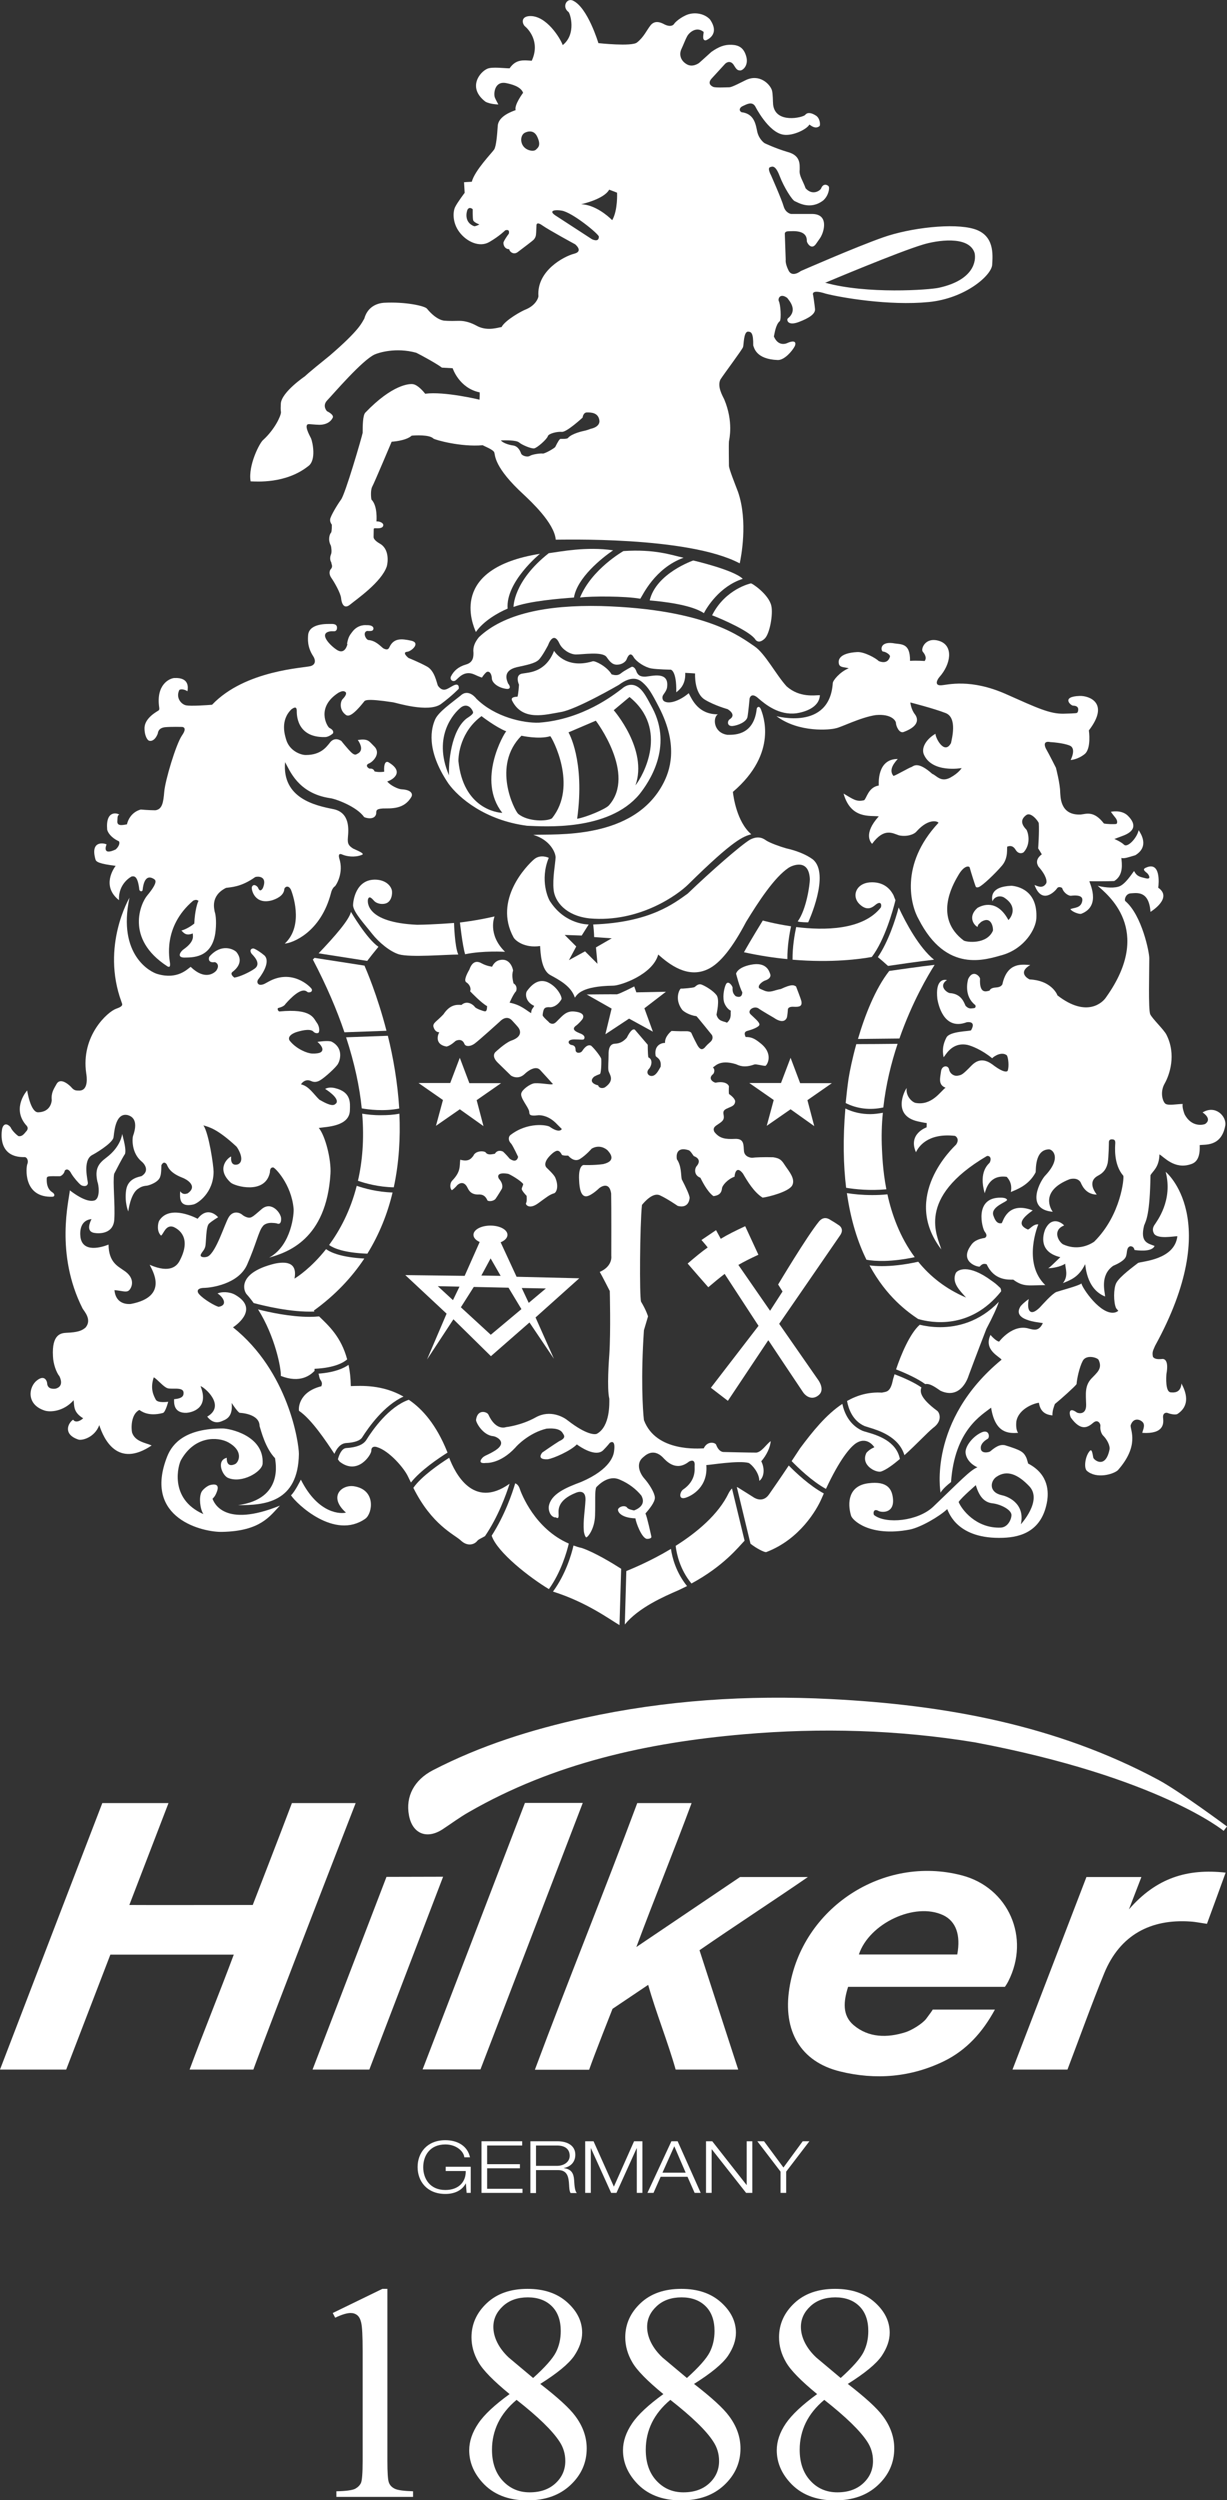 <svg xmlns="http://www.w3.org/2000/svg" xmlns:xlink="http://www.w3.org/1999/xlink" id="Layer_1" x="0px" y="0px" viewBox="0 0 80.83 164.65" style="enable-background:new 0 0 80.83 164.65;" xml:space="preserve">
<rect x="0" y="0" width="80.83" height="164.65" fill="#333333" stroke="none"/>
<style type="text/css">
	.st0{fill:#FFFFFF;}
</style>
<g>
	<path class="st0" d="M64.17,15.08c-1.35-0.41-4.2-0.08-5.99,0.55c-1.8,0.63-5.43,2.22-5.43,2.22s-0.56,0.45-0.8-0.03   c-0.24-0.48-0.19-0.71-0.19-0.71l-0.06-1.71c0,0-0.02-0.17,0.24-0.17c0.26,0,1.24-0.13,1.21,0.65c0.02,0.15,0.31,0.6,0.6,0.19   c0.29-0.41,0.31-0.43,0.39-0.61c0.16-0.35,0.42-1.38-0.67-1.37h-1.36c0,0-0.36-0.05-0.49-0.51c-0.13-0.46-0.83-2.04-0.83-2.04   s-0.26-0.47-0.06-0.53c0.13-0.04,0.34-0.18,0.63,0.58c0.29,0.76,0.83,1.6,1,1.66c0.17,0.06,0.99,0.62,1.87-0.05   c0.36-0.32,0.42-0.8,0.37-0.91c-0.06-0.11-0.36-0.26-0.51,0.12c-0.06,0.14-0.56,0.5-1.02-0.01c-0.18-0.51-0.44-0.83-0.39-1.21   c0-0.36,0.07-0.95-0.79-1.18c-0.84-0.25-1.52-0.58-1.52-0.58s-0.35-0.22-0.48-0.73c-0.1-0.45-0.17-1.21-1.04-1.31   c-0.2-0.11-0.13-0.32,0.09-0.41c0.23-0.1,0.59-0.33,0.81,0.02c0,0,0.86,1.72,1.86,1.87c0.62,0.1,1.55-0.36,1.71-0.67   c0.08,0.05,0.39,0.34,0.67,0.1c0.06-0.06,0.04-0.53-0.26-0.7c-0.29-0.18-0.54-0.22-0.69-0.03c-0.15,0.17-1.96,0.6-2.11-0.68   c-0.02-0.2-0.01-0.72-0.08-0.95c-0.14-0.42-0.84-1.11-1.75-0.65c-0.91,0.46-0.98,0.46-1.12,0.46s-0.86,0.04-1-0.03   c-0.2-0.09-0.36-0.27-0.09-0.56l0.88-0.96c0,0,0.28-0.29,0.54,0.04c0.21,0.34,0.26,0.4,0.47,0.4c0.18-0.02,0.54-0.35,0.38-0.92   c-0.16-0.57-0.48-0.75-0.96-0.77c-0.47-0.02-0.84,0.12-1.34,0.47c-0.46,0.42-0.8,0.72-0.8,0.72s-0.43,0.34-0.84,0.08   c-0.41-0.25-0.48-0.65-0.34-0.97c0.15-0.32,0.27-0.65,0.38-0.85c0.13-0.25,0.61-0.69,1.09-0.3c0.03,0.06-0.15,0.57,0.14,0.56   c0,0,1-0.34,0.28-1.38c-0.39-0.42-1.09-0.51-1.6-0.27c-0.51,0.24-0.74,0.53-0.74,0.53s-0.15,0.35-0.73,0.03   c-0.2-0.1-0.55-0.24-0.83,0.08C42.59,2,42.42,2.44,41.96,2.8c-0.35,0.28-2.54,0.04-2.54,0.04s-0.71-2.38-1.7-2.81   c-0.4-0.16-0.71,0.43-0.27,0.76c0.11,0.08,0.54,1.45-0.38,2.18c-0.14-0.41-1.08-1.99-2.21-1.91c-0.59,0.05-0.44,0.54-0.27,0.68   S35.62,2.72,35.03,4C34.51,3.97,34,3.87,33.57,4.5c-0.35,0-1.12-0.11-1.45,0.02c-0.5,0.2-1.35,1.24-0.15,2.17   c0.3,0.18,0.86,0.19,0.86,0.19S32.62,6.5,32.59,6.4c-0.08-0.29,0.01-1.1,0.79-0.92c0.27,0.06,0.92,0.2,1.08,0.63   c0,0-0.6,0.8-0.49,1.14c-0.2,0.08-1.14,0.38-1.18,1.04c-0.04,0.59-0.1,1.35-0.24,1.56c-0.14,0.21-1.28,1.38-1.47,2.12   c-0.24,0.01-0.51,0.03-0.51,0.03l0.04,0.7c0,0-0.48,0.63-0.63,0.94c-0.15,0.31-0.18,1.03,0.28,1.64c0.46,0.62,1.31,1.04,1.97,0.66   c0.66-0.38,1.05-0.77,1.05-0.77s0.32-0.13,0.24,0.22c-0.14,0.18-0.31,0.45-0.35,0.56c-0.03,0.11,0.04,0.46,0.38,0.46   c-0.02,0.11,0.26,0.43,0.57,0.18c0.32-0.25,0.98-0.73,1.06-0.83c0.09-0.12,0.13-0.21,0.14-0.44s0.02-0.45,0.02-0.45   s-0.04-0.33,0.38-0.03c0.42,0.3,2.17,1.25,2.17,1.25s0.57,0.46-0.07,0.62c-0.64,0.16-2.48,1.11-2.35,2.8   c-0.01,0.13-0.18,0.58-0.79,0.85c-0.31,0.11-1.41,0.73-1.64,1.18c-0.19,0.01-0.86,0.28-1.55-0.04c-0.21-0.11-0.68-0.39-1.3-0.37   c-0.61,0.02-0.87-0.01-0.87-0.01s-0.51,0.04-1.2-0.8c-0.15-0.17-1.4-0.46-2.85-0.38c-0.64,0.06-1.1,0.42-1.27,1.04   c-0.17,0.27-0.27,0.71-2.28,2.44c-1.59,1.28-1.62,1.35-1.62,1.35s-1.54,1.04-1.6,1.8c-0.01,0.23-0.02,0.39,0.01,0.58   c-0.01,0.27-0.43,1.14-1.16,1.81c-0.23,0.16-1.02,1.69-0.84,2.74c0.39,0.01,2.3,0.17,3.78-0.99c0.58-0.39,0.29-1.64,0.2-1.84   c-0.1-0.2-0.52-0.95-0.13-0.94c0.44,0.04,0.59,0.04,0.59,0.04s0.7,0.08,0.97-0.46c0.1-0.21-0.38-0.43-0.38-0.43   s-0.34-0.35,0.02-0.72c0.36-0.37,2.3-2.65,3.13-3.02c0.25-0.11,1.38-0.48,2.73-0.11c0.35,0.17,1.4,0.75,1.69,0.98   c0.22,0.01,0.71,0.04,0.71,0.04s0.42,1.31,1.78,1.59c0.01,0.12-0.01,0.48-0.01,0.48s-2.32-0.56-3.58-0.39   c-0.11-0.14-0.48-0.58-0.8-0.63c-0.23-0.04-1.36,0.01-3.15,1.88c-0.16,0.18-0.17,0.85-0.17,1.33c-0.07,0.33-1.15,4.05-1.43,4.4   c-0.26,0.36-0.68,1.07-0.71,1.28c-0.03,0.2,0.11,0.36,0.11,0.36s0.01,0.44-0.05,0.53c-0.08,0.06-0.23,0.45-0.02,0.84   c0.05,0.14,0.07,0.47,0.02,0.57c-0.04,0.1-0.12,0.34,0.02,0.56c-0.01,0.1,0.12,0.23-0.02,0.41c-0.1,0.09-0.17,0.33,0.02,0.6   c0.19,0.27,0.61,1,0.64,1.33c0.03,0.33,0.18,0.77,0.6,0.42c0.41-0.34,2.06-1.47,2.41-2.51c0.08-0.28,0.18-1.17-0.49-1.52   c-0.21-0.12-0.39-0.29-0.38-0.42c0-0.13,0.01-0.52,0.01-0.52s-0.01-0.07,0.15-0.05c0.11,0,0.47,0.03,0.48-0.21   c0.01-0.13-0.22-0.26-0.45-0.24c0-0.04,0.09-1.02-0.33-1.44c-0.03-0.12-0.07-0.62,0.05-0.85c0.13-0.23,1.28-2.96,1.28-2.96   s0.94-0.05,1.32-0.4c0.2-0.02,1.17-0.08,1.43,0.19c0.11,0.09,1.82,0.57,3.25,0.44c0.13,0.08,0.68,0.28,0.76,0.47   c0.07,0.19-0.04,0.97,1.96,2.8c0.43,0.41,2,1.85,2.09,2.95c0.28,0.01,8.7-0.25,12.12,1.56c0.08-0.37,0.56-2.75-0.11-4.7   c-0.2-0.53-0.6-1.52-0.6-1.73c0-0.21-0.02-1.33,0-1.6c0.02-0.14,0.31-1.29-0.31-2.77c-0.11-0.23-0.48-0.85-0.25-1.31   c0.25-0.39,1.47-2.01,1.49-2.14c0.05-0.12,0.03-1.02,0.33-1.01c0.21,0.01,0.35,0.08,0.34,0.91c0.06,0.15,0.18,0.91,1.62,0.96   c0.43,0.01,0.94-0.58,1.11-0.9c0.06-0.11,0.16-0.48-0.44-0.24c0,0-0.6,0.35-0.93-0.41c0.04-0.14,0.11-0.79,0.39-1.01   c0.11-0.15,0.05-1.13-0.07-1.33c-0.06-0.18,0.11-0.53,0.56-0.2c0.17,0.22,0.7,0.82,0.04,1.35c-0.09,0.07-0.04,0.52,0.71,0.24   c0.72-0.27,1.11-0.55,1.08-0.86c-0.03-0.32-0.12-0.9-0.12-0.9s-0.22-0.45,0.83-0.11c0.97,0.25,4.16,0.81,6.79,0.55   c2.4-0.24,4.11-1.74,4.17-2.44C65.4,16.76,65.52,15.49,64.17,15.08 M31.24,14.9c-0.67-0.25-0.52-0.92-0.44-1.1   c0.14-0.22,0.34-0.02,0.34-0.02s-0.01,0.56,0.03,0.72c0.04,0.15,0.41,0.28,0.41,0.28S31.4,14.89,31.24,14.9 M35.3,9.86   c-0.14,0.14-0.66,0.07-0.87-0.3c-0.17-0.3-0.1-0.68,0.13-0.81c0,0,0.56-0.33,0.83,0.25C35.66,9.58,35.45,9.72,35.3,9.86    M36.56,14.17c-0.45-0.32,0.04-0.37,0.44-0.3c0.7,0.11,2.44,1.54,2.45,1.71c0.01,0.42-0.46,0.17-0.46,0.17L36.56,14.17z    M38.91,28.24c-0.28,0.11-0.46,0.14-0.46,0.14s-0.79,0.16-1.04,0.47c-0.08,0.07-0.41,0.05-0.48,0.05c-0.07,0-0.19,0.21-0.35,0.53   c-0.04,0.08-0.65,0.43-0.81,0.44c-0.16-0.03-0.71,0.05-0.86,0.15c-0.18,0.11-0.53-0.01-0.58-0.15c-0.05-0.14-0.18-0.47-0.51-0.53   C33.48,29.3,33.08,29.14,33,29c0.27,0,1-0.03,1.2,0.14c0.2,0.17,0.79,0.41,0.98,0.39c0.19-0.02,0.86-0.61,0.91-0.81   c0.06-0.17,0.61-0.31,0.93-0.28c0.32,0.02,1.36-0.94,1.36-0.94s0.03-0.34,0.29-0.34s0.77,0,0.82,0.57   C39.49,27.98,39.28,28.16,38.91,28.24 M40.33,14.5c-0.31-0.31-1.15-1.02-2.05-1.05c0,0,1.5-0.32,1.85-0.96   c0.2,0.07,0.52,0.2,0.52,0.2S40.71,13.84,40.33,14.5 M61.85,18.95c-0.63,0.14-4.74,0.44-7.52-0.34h0.06c0,0,4.78-2.02,6.43-2.51   c0.82-0.25,2.99-0.63,3.38,0.55C64.32,17.16,64.17,18.44,61.85,18.95"></path>
	<path class="st0" d="M35.57,36.47c0,0-2.27,1.85-2.13,3.61c-0.6,0.25-1.59,0.81-2.09,1.54C31.12,41.09,29.55,37.43,35.57,36.47"></path>
	<path class="st0" d="M33.83,39.97c0,0-0.03-1.69,2.32-3.54c0.77-0.1,2.46-0.45,4.24-0.19c-0.75,0.51-2.37,1.81-2.58,3.11   C36.84,39.42,34.87,39.58,33.83,39.97"></path>
	<path class="st0" d="M41.07,36.29c0,0-2.09,1.18-2.86,3.06c0.74-0.1,3-0.1,3.97,0.08c0.15-0.21,0.95-2.01,2.85-2.7   C44.25,36.56,43.15,36.15,41.07,36.29"></path>
	<path class="st0" d="M45.67,36.91c0,0-2.45,0.84-2.87,2.63c0.85,0.07,2.75,0.28,3.57,0.84c0.17-0.34,1.02-1.77,2.56-2.26   C48.35,37.53,45.67,36.91,45.67,36.91"></path>
	<path class="st0" d="M49.46,38.42c0,0-1.67,0.35-2.55,2.1c0.67,0.25,2.56,1.09,2.86,1.61c0.08,0.1,0.27,0.24,0.6-0.07   c0.34-0.31,0.57-1.63,0.44-2.17C50.64,39.13,49.5,38.37,49.46,38.42"></path>
	<path class="st0" d="M49.7,42.56c-0.86-0.57-3.12-2.45-10.12-2.65c-3.59-0.08-6.4,0.51-8.03,2.05c-0.25,0.31-0.41,0.63-0.36,1.03   c0,0.24,0,0.63-0.49,0.77c-0.49,0.14-0.81,0.41-1,0.8c-0.08,0.21,0.14,0.38,0.32,0.24c0.18-0.14,0.55-0.67,1.21-0.39   c0.38,0.18,0.52,0.21,0.52,0.21s0.13-0.22,0.3-0.36c0.18-0.1,0.34,0.1,0.35,0.41c0.01,0.31,0.45,0.65,1.01,0.7   c0.2,0.01,0.24-0.15,0.06-0.36c-0.06-0.17-0.41-0.83,0.56-1.07c0.63-0.14,1.19-0.24,1.45-0.48c0.25-0.24,0.63-0.98,0.63-0.98   s0.34-1.01,0.76-0.07c0.17,0.34,0.63,0.67,1.05,0.69c0.42,0.01,1.77-0.22,2.04,0.17c0.27,0.39,0.45,0.55,0.83,0.49   c0.31-0.06,0.45-0.25,0.48-0.32c0.03-0.07,0.22-0.63,0.48-0.15c0.18,0.29,0.74,0.66,1.16,0.73c0.42,0.07,1.28,0.08,1.28,0.08   s0.39,0.06,0.36,1.49c0.17-0.14,0.63-0.46,0.59-1.28c0.25,0.01,0.65,0.04,0.65,0.04s-0.08,1.29,0.65,1.73   c0.65,0.39,1.49,0.62,1.49,0.62s0.62,0.35,0.15,0.66c-0.18,0.11-0.2,0.48,0.18,0.45c0.37-0.04,0.91-0.27,0.98-0.59   c0.06-0.32,0.14-1.22,0.14-1.22s0.09-0.46,0.58-0.01c0.44,0.38,1.35,1.14,2.52,0.98c0.46-0.07,1.49-0.34,1.53-1.19   c-0.34,0-1.33,0.18-2.19-0.58C51.13,44.45,50.4,43.03,49.7,42.56"></path>
	<path class="st0" d="M36.5,42.86c0,0,0.72,1.24,2.54,0.69c0.14-0.06,0.95,0.34,1.25,0.86c0.21,0.06,0.42,0.1,0.63-0.08   c0.22-0.18,0.7-0.42,0.7-0.42s0.2-0.04,0.32,0.35c0.08,0.15,0.18,0.32,0.59,0.3c0.41-0.03,1.53-0.37,1.42,0.65   c-0.01,0.27-0.24,0.49-0.29,0.61c-0.06,0.16,0.01,0.31,0.09,0.36c0.37,0.23,1.11-0.09,1.62-0.53c0.23,0.45,0.65,1.4,1.92,1.39   c-0.34,0.2-0.31,1.21,0.62,1.35c0.28-0.01,1.74,0.15,1.94-1.71c0-0.07,0.15-0.27,0.28,0.04c0.11,0.32,1.18,2.84-1.85,5.43   c0.03,0.28,0.25,1.97,1.21,2.79c-0.52,0.15-1.12,0.31-4.14,3.29c-0.69,0.69-3.23,2.54-6.51,2.25c-1.57-0.17-2.29-1.11-2.37-1.88   c-0.08-0.77,0.11-1.68,0.13-2.13c0.01-0.29-0.34-1.16-1.47-1.49c1.42-0.08,6.63,0.37,8.58-3.42c0.36-0.71,1.06-2.38-0.31-5.01   c-0.49-0.95-0.69-1.27-1.06-1.6c-0.29-0.26-0.75-0.46-1.57,0.15c0,0-2.79,1.62-3.82,1.79c-1.02,0.17-2.53,0.63-3.22-0.76   c-0.06-0.14,0.01-0.24,0.36-0.25c0.06-0.15,0.1-0.79,0.1-0.79s-0.32-0.69,0.27-0.74C34.84,44.28,35.95,44.28,36.5,42.86"></path>
	<path class="st0" d="M42.98,46.63c-0.34-0.63-0.54-1.04-0.85-1.31c-0.22-0.19-0.66-0.41-1.18,0.05c-0.52,0.39-2.57,2.01-5.44,2.22   c-1.02,0.04-2.9-0.36-4.13-1.58c0,0-0.51-0.7-1.04-0.2c-0.58,0.47-1.46,1.07-1.68,1.58c-0.22,0.51-0.66,1.93,0.88,4.21   c0.67,0.93,2.41,2.42,5.18,2.78c1.09,0.04,5.36,0.38,7.4-2.07C42.74,51.53,44.34,49.22,42.98,46.63 M29.58,51.06   c-1.13-2.63,0.41-4.15,0.7-4.4c0.38-0.37,0.74-0.15,0.88,0.22c0.06,0.15-0.31,0.35-0.43,0.44C29.71,48.13,29.54,50.24,29.58,51.06    M30.2,50.13c-0.01-0.4,0.13-1.95,1.52-2.97c0,0,0.94,0.73,1.63,1c-0.14,0.12-1.96,3.21-0.26,5.37   C32.73,53.52,30.52,53.22,30.2,50.13 M36.36,53.89c-0.29,0.2-1.57,0.25-2.23-0.3c-0.25-0.25-1.74-3.16,0.22-5.14   c0,0,1.16,0.26,1.9,0.03C36.37,48.58,38.09,51.75,36.36,53.89 M40.11,53.04c-0.22,0.24-1.46,0.77-2.09,0.88   c0.53-3.85-0.57-5.69-0.57-5.69l1.8-0.77C39.26,47.47,41.93,50.99,40.11,53.04 M41.86,51.72c0.84-2.35-1.43-4.95-1.43-4.95   l1.04-0.87C44.08,48.01,42.37,51.09,41.86,51.72"></path>
	<path class="st0" d="M22.86,42.41c0.08-0.47,0.19-0.59,0.34-0.79c0.39-0.53,0.94-0.45,0.94-0.45c0.49-0.02,0.51,0.23,0.42,0.33   c-0.06,0.07-0.22,0.06-0.38,0.05c-0.32,0.1-0.07,0.59,0.1,0.6c0.46,0.04,0.75,0.37,0.96,0.54c0.3,0.17,0.37,0,0.37,0l0.03-0.04   c0.28-0.64,0.79-0.6,1.44-0.46c0.65,0.14,0.04,0.69-0.24,0.73c-0.41,0.03,0.07,0.41,0.07,0.41s0.68,0.27,1.21,0.56   c0.53,0.28,0.65,1.11,0.73,1.27c0.35,0.48,0.64,0.18,0.97,0.01c0.48-0.27,0.4,0.19,0.4,0.19s-0.44,0.46-1.18,1.01   c-0.83,0.58-2.94-0.09-3.14-0.12c-1.85-0.28-1.86-0.12-1.93-0.03c-0.75,0.94-1.02,0.96-1.17,0.87c-0.48-0.33-0.38-0.91-0.22-1.06   c0.23-0.24,0.25-0.38,0.19-0.45c-0.13-0.11-0.28-0.06-0.46,0.03c-1.51,0.96-0.77,2.21-0.62,2.32c0.37,0.18,0.24,0.37,0.24,0.37   s-0.27,0.25-0.54,0.24c-1.91,0.03-1.84-1.59-1.84-1.74c-0.01-0.32-0.2-0.19-0.34-0.1c-0.78,0.74-0.43,1.75-0.37,1.97   c0.22,0.81,1.02,1.06,1.31,1.05c0.98,0,1.35-0.53,1.55-0.77c0.34-0.5,0.79-0.15,0.79-0.15s0.11,0.15,0.47,0.56   c0.43,0.49,0.49,0.32,0.67,0.23c0.33-0.24,0.06-0.69-0.06-0.86c0.69-0.1,0.73,0.08,1.05,0.39c0.52,0.47-0.04,1.04-0.3,1.15   c-0.28,0.11-0.11,0.3,0.03,0.35c0.27-0.04,0.32,0.18,0.32,0.18s0.26,0.08,0.64,0.02c-0.04-0.53,0.1-0.74,0.3-0.61   c1.11,0.67,0.16,1.19-0.1,1.25c0.19,0.26,0.72,0.51,0.95,0.52c0.62,0.03,0.74,0.29,0.65,0.48c-0.48,0.86-1.37,0.77-1.88,0.78   c-0.51,0.03-0.43,0.17-0.45,0.36c-0.11,0.46-0.77,0.24-0.8,0.2c-0.48-0.69-1.91-1.21-2.25-1.24c-2.11-0.32-2.65-1.85-2.95-2.37   c-0.21,2.39,2.01,2.86,3.16,3.09c1.14,0.22,1.02,1.38,0.98,1.85c-0.05,0.48,0.09,0.58,0.34,0.75c0.57,0.25,0.75,0.36,0.57,0.42   c-0.48,0.19-1.02,0.09-1.27-0.02c-0.3-0.14-0.24,0.14-0.21,0.25c0.31,0.95-0.2,1.75-0.28,1.83c-0.15,0.09-0.24,0.33-0.26,0.43   c-0.68,2.64-2.57,3.32-3.05,3.35c1.32-1.23,0.46-3.41,0.41-3.54c-0.18-0.37-0.44-0.17-0.44-0.04c-0.04,0.45-0.56,0.65-0.81,0.73   c-1.16,0.32-1.37-0.72-1.33-0.87c0.11-0.28,0.37-0.05,0.41,0.04c0.13,0.34,0.28,0.09,0.32,0.02c0.34-0.84-0.41-0.77-0.51-0.72   c-0.94,0.67-1.61,0.66-1.92,0.71c-1.06,0.53-0.76,1.42-0.75,1.56c0.09,0.24,0.13,0.82,0.04,1.45c-0.26,1.63-1.52,1.57-2.05,1.58   c-0.52-0.01-0.22-0.43-0.01-0.56c0.75-0.54,0.57-0.89,0.58-1.03c-0.47,0.19-0.61-0.06-0.75-0.19c0.31-0.08,0.67-0.31,0.85-0.46   c0.03-0.83,0.22-1.43,0.28-1.49c-0.14-0.12-0.27-0.05-0.35-0.02c-2.05,1.74-1.55,3.91-1.53,4.12c0.02,0.21-0.02,0.29-0.17,0.21   c-2.84-1.84-1.73-4.21-1.33-4.67c0.79-0.95,0.51-1.03,0.43-1.09c-0.67-0.41-0.72,0.67-0.74,0.76c-0.07,0.11-0.19,0.03-0.21-0.04   c-0.11-0.97-0.35-0.9-0.51-0.88c0,0-0.89,0.44-0.83,1.56c-1.18-0.93-0.33-2.12-0.22-2.26c-1.11-0.14-1.29-0.27-1.33-0.42   c-0.38-1.34,0.67-1.05,0.73-0.99c0,0-0.35,0.78,0.6,0.33c0.24-0.21,0.29-0.46,0.21-0.54c-0.53-0.24-0.74-0.6-0.77-0.77   c-0.11-1.3,0.68-1.09,0.8-0.98c-0.14,0.04-0.11,0.18-0.13,0.46c-0.01,0.36,0.51,0.18,0.63,0.18c0.21-0.85,0.92-0.98,0.92-0.98   s0.53,0.05,0.95,0.05c0.46-0.06,0.53-0.51,0.59-1.22c0.06-0.74,0.77-3.13,1.17-3.71c0.4-0.57-0.01-0.56-0.01-0.56   s-0.7-0.02-1.12,0.02c-0.45,0.06-0.45,0.36-0.47,0.43c-0.21,0.53-0.53,0.51-0.62,0.43c-0.13-0.11-0.26-0.42-0.25-0.83   c0.03-0.66,0.84-1.07,0.92-1.13c0.08-0.06,0.05-0.14,0.05-0.19c-0.23-1.53,0.69-1.93,0.99-1.95c1-0.05,0.91,0.63,0.87,0.87   c-0.27-0.17-0.49-0.13-0.54-0.08c-0.25,0.54,0.15,0.95,0.45,1.01c0.31,0.06,1.37-0.01,1.71-0.04c2.19-2.3,6.12-2.42,6.51-2.55   c0.39-0.13,0.26-0.49,0.15-0.65c-0.4-0.61-0.35-1.14-0.33-1.41c0.09-0.77,1.28-0.71,1.52-0.71c0.24-0.01,0.39,0.06,0.38,0.26   c0,0.21-0.16,0.22-0.16,0.22h-0.23c-0.93,0.1,0,1,0.42,1.25c0.52,0.3,0.66-0.41,0.66-0.41"></path>
	<path class="st0" d="M36.15,56.49c0,0-0.55-0.27-0.98,0.11c-0.44,0.38-2.69,2.65-1.34,5.13c0.11,0.2,0.7,0.72,1.75,0.57   c0.03,0.43,0.06,1.57,0.67,1.91c0.62,0.34,1.38,0.74,1.62,1.49c0.15-0.2,0.41-0.76,2.53-0.79c0.46,0,2.6-0.72,2.96-2.05   c0.73,0.65,1.94,1.59,3.26,0.97c0.83-0.38,1.66-1.47,2.53-3.12c0.81-1.32,1.85-2.93,2.81-3.57c0.2-0.13,1.33-0.65,1.39,0.76   c0,0.35-0.22,1.98-0.8,2.78c0.14,0.06,0.69,0.06,0.69,0.06s1.48-3.19,0.3-4.15c-0.46-0.34-1.14-0.59-1.74-0.72   c-0.48-0.14-1.05-0.35-1.31-0.51c-0.15-0.1-0.49-0.38-1.09-0.06c-0.6,0.36-2.57,2.08-4.1,3.55c-0.87,0.62-2.47,1.9-6.22,2.03   c0.06,0.56,0.06,0.83,0.06,0.83l1.16,0.08l-1.04,0.6l0.1,1.08l-0.82-0.82l-1.06,0.58l0.48-0.9l-0.76-0.76l1.12,0.04l0.46-0.73   c0,0-1.51,0.03-2.51-1.47C36.13,59.25,35.54,57.97,36.15,56.49"></path>
	<path class="st0" d="M41.78,64.96c0,0-0.93,0.48-1.14,0.52c-0.28-0.01-1.99,0.01-1.99,0.01l1.64,0.93l-0.41,1.69l1.56-1.03   l1.57,0.86l-0.56-1.54l1.42-1.09l-1.95,0.04L41.78,64.96z"></path>
	<path class="st0" d="M32.58,60.35c0,0-0.49,1.18,0.69,2.33c0,0-1.45-0.09-2.63,0.16c-0.18-0.6-0.34-2.09-0.34-2.09   S31.39,60.63,32.58,60.35"></path>
	<path class="st0" d="M29.91,60.78c0,0,0.04,1.56,0.28,2.08c-0.83,0-3.13,0.2-3.9-0.01c-0.6-0.18-1.33-0.79-1.78-1.36   c-0.45-0.58-1.21-1.39-1.25-1.85c-0.01-0.25,0.15-1.78,1.53-1.71c0.63,0.04,0.94,0.39,1.02,0.68c0.06,0.23-0.01,0.81-0.45,0.9   c-0.28,0.06-0.54-0.03-0.67-0.14c-0.09-0.07-0.36-0.48-0.45-0.14c-0.03,0.14-0.18,1.52,3.24,1.67   C28.58,60.89,29.91,60.78,29.91,60.78"></path>
	<path class="st0" d="M33.57,66.03c0,0,0.25-0.58,0.43-0.76c0.04-0.11,0.08-0.36-0.17-0.51c-0.03-0.13-0.14-0.52-0.03-0.84   c-0.01-0.13-0.2-0.84-0.86-0.7c-0.38,0.07-0.52,0.44-0.52,0.44s-0.34-0.03-0.69-0.22c-0.35-0.2-0.63-0.1-0.81,0.41   c-0.18,0.31-0.38,0.73-0.2,0.84c0.18,0.11,0.34,0.36,0.25,0.59c0.14,0.14,0.73,0.76,1.12,0.98c-0.01,0.24-0.04,0.35-0.15,0.34   c-0.11-0.01-0.59-0.18-0.66-0.29c-0.07-0.11-0.49-0.48-0.88-0.13c-0.36-0.03-0.77-0.01-1.19,0.62c-0.42,0.45-0.7,0.56-0.66,0.8   c0.06,0.24,0.2,0.38,0.39,0.38c-0.17,0.29-0.22,0.83,0.48,0.94c0.27-0.06,0.59-0.37,0.59-0.37s0.42-0.24,0.59,0.21   c0.08,0.17,0.38,0.17,0.66-0.03c0.28-0.2,1.67-1.46,1.67-1.46s0.42-0.48,0.8-0.07c0.38,0.41,0.41,0.46,0.41,0.46   s0.48,0.56-0.49,0.88c-0.41,0.17-1.01,0.74-1.01,0.74s-0.3,0.25,0.14,0.69c0.44,0.43,0.88,0.86,0.88,0.86s0.45,0.32,0.9-0.1   c0.21-0.21,0.73-0.58,1.02-0.27c0.29,0.31,0.79,0.87,0.79,0.87s0.14,0.08-0.07,0.08c-0.21,0-0.88-0.12-1.16-0.06   c-0.25,0.06-0.74,0.4-0.8,0.65c-0.08,0.31,0.45,0.87,0.52,1.19c0.03,0.17-0.06,0.34,0.63,0.25c0.21,0,0.7,0.06,1.2,0.59   c0.19,0.19,0.32,0.32,0.32,0.32s-0.13,0.32-0.8-0.15c-0.16-0.11-1.44-0.34-2.59,0.55c-0.1,0.08-0.19,0.32,0.06,0.57   c0.14,0.19,0.45,0.86,0.45,0.86s-0.06,0.47-0.55,0.13c-0.26-0.31-0.44-0.47-0.44-0.47s-0.34-0.19-0.54,0.14   C32.44,76,32.15,76.1,32,75.9c-0.06-0.11-0.67-0.16-0.82,0.22c-0.12,0.14-0.28,0.42-0.86,0.25c-0.06,0.44,0.06,0.77-0.54,1.39   c-0.13,0.13-0.17,0.49-0.01,0.62c0.19-0.13,0.35-0.33,0.35-0.33s0.4-0.41,0.68,0.17c0.09,0.18,0.24,0.48,0.78,0.44   c0.11,0.01,0.36,0,0.53,0.39c0.06,0.08,0.41,0.07,0.54-0.11c0.13-0.18,0.41-0.65,0.41-0.65s0.15-0.28-0.19-0.66   c-0.07-0.11-0.19-0.46,0.6-0.33c0.1,0.02,0.84,0.44,1,0.68c-0.03,0.14-0.11,0.25-0.1,0.33c0.02,0.13,0.32,0.44,0.32,0.44   s0.04,0.37-0.04,0.49c-0.04,0.08,0.2,0.43,0.79,0.01c0.58-0.42,0.76-0.58,1.07-0.67c0.12-0.04,0.34-0.41,0.06-1.05   C36.46,77.32,36.11,77,36,76.89c-0.11-0.12-0.2-0.44,0.43-0.97c0.21-0.15,0.38-0.26,0.58,0.12c0.04,0.08,0.42,0.06,0.42,0.06   s0.37,0.48,0.78,0.22c0.41-0.26,0.76-0.67,0.76-0.67s0.49-0.35,1.03,0.08c0.15,0.16,0.67,0.71-0.26,0.93   c-0.62,0.09-1.3,0.06-1.3,0.06s-0.35,0.02-0.29,1.01c0.02,0.56,0.13,1.09,0.49,1.05c0.33-0.04,0.84-0.54,0.84-0.54   s0.65-0.53,0.78,0.35c0.02,0.74,0.01,4.12,0.01,4.12s0.11,0.67-0.76,1.05c0.18,0.31,0.66,1.26,0.66,1.26s0.07,2.63-0.03,4.18   c-0.02,0.25-0.17,2.25,0,2.91c0,0.27,0.07,1.82-0.82,2.31c-0.13,0.06-0.68,0.08-1.91-0.87c-0.25-0.21-1.15-0.75-2.12-0.21   c-0.97,0.54-1.95,0.64-1.95,0.64s-0.66,0.28-1.16-0.81c-0.06-0.19-0.72-0.42-0.82,0.33c-0.02,0.16,0.45,1.03,1.15,1.08   c0.17,0.02,0.96,0.38,0.13,0.93c-0.48,0.3-0.61,0.3-0.79,0.43c-0.09,0.06-0.47,0.48,0.17,0.4c0,0,0.92,0.08,1.93-1.01   c0.08-0.11,0.91-0.98,2.06-1.25c0.2-0.01,0.83-0.07,1.05,0.28c0.05,0.11,0.31,0.31-0.21,0.54c-0.36,0.22-1.12,0.75-1.12,0.75   s-0.44,0.48,0.34,0.45c0.38-0.05,1.53-0.56,1.93-0.98c0.2,0.15,1.23,0.86,1.73,0.39c0.27-0.27,0.44-0.49,0.44-0.49   s0.41-0.32,0.28,0.57c-0.03,0.2-0.18,1.15-2.16,2c-1.02,0.38-2.02,0.8-2.14,1.63c-0.02,0.17,0.04,0.61,0.4,0.71   c0.06-0.07,0.26,0.22,0.25-0.17c0-0.25-0.16-0.94,1.15-1.46c0.12-0.05,0.65-0.23,0.62,0.49c-0.04,0.73-0.16,1.34-0.11,2.02   c0,0.08,0.06,0.35,0.15,0.43c0.07,0.04,0.56-0.5,0.59-1.44c0.03-0.94-0.03-1.62,0.08-1.86c0.12-0.12,0.8-0.86,1.57-0.49   c0.57,0.24,1.06,0.62,1.4,1.04c0.08,0.15,0.34,0.66-0.48,0.98c-0.17-0.04-0.39-0.08-0.47-0.2c-0.08-0.12-0.42-0.12-0.57,0.09   c-0.08,0.11,0.07,0.59,1.13,0.63c0.03,0.27,0.4,1.27,0.74,1.35c0.09,0.01,0.34-0.02,0.31-0.15c-0.03-0.13-0.28-1.3-0.39-1.52   c0.24-0.28,0.64-0.75,0.62-1.06c-0.02-0.32-0.38-0.89-0.69-1.24c-0.31-0.35-0.57-0.98-0.11-1.38c0.11-0.08,0.64-0.69,1.32-0.02   c0.21,0.22,0.86,0.98,1.73,0.28c0.08-0.04,0.42-0.21,0.37,0.3c-0.01,0.16,0.13,0.94-0.77,1.55c-0.19,0.14-0.33,0.67,0.15,0.54   c0.47-0.14,1.51-0.74,1.39-2.16c0.21,0,2.13-0.32,2.79-0.14c0.23,0.12,0.7,0.66,0.7,1.18c0.3-0.21,0.39-0.77,0.13-1.29   c0.35-0.4,0.6-0.93,0.62-1.33c-0.31,0.24-0.59,0.71-0.94,0.76c-0.55,0-2.16-0.04-2.16-0.04s-0.3,0.03-0.49-0.47   c-0.04-0.15-0.57-0.3-0.82,0.23c-0.26,0-3.14,0.28-3.94-1.86c-0.08-0.67-0.21-2.83,0-5.92c0.08-0.27,0.27-0.91,0.27-0.91   s-0.11-0.39-0.46-0.97c-0.11-0.34-0.08-5.03,0.06-6.37c0.14-0.17,0.72-0.86,1.19-0.63c0.48,0.22,1.16,0.69,1.16,0.69   s0.7,0.25,0.79-0.51c0.01-0.17-0.25-0.72-0.52-1.24c-0.06-0.28-0.01-0.87-0.32-1.32c-0.04-0.2-0.07-0.87,0.79-0.59   c0.14,0.07,0.29,0.37,0.34,0.39c0,0,0.58,0.18,0.17,0.66c-0.11,0.11-0.22,0.58,0.25,0.76c0.06,0.11,0.43,0.91,0.86,1.21   c0.31-0.04,0.51-0.15,0.56-0.48c-0.01-0.21,0.39-0.65,0.83-0.8c0-0.13,0.1-0.79,0.55-0.21c0.28,0.48,0.73,1.24,1.3,1.59   c0.4-0.05,1.73-0.39,1.95-0.81c0.22-0.42-0.21-0.92-0.44-1.26c-0.23-0.35-0.32-0.52-0.81-0.59c-0.64-0.02-1.23,0.01-1.35,0.03   c-0.12,0.02-0.54-0.05-0.58-0.43c-0.04-0.38,0.04-0.84-0.59-0.81c-0.63,0.03-1.02-0.02-1.36-0.46c-0.05-0.12-0.13-0.28,0.21-0.48   c0.3-0.2,0.44-0.3,0.41-0.56c-0.03-0.24-0.11-0.38,0.3-0.54c0.19-0.09,0.44-0.14,0.45-0.44c-0.02-0.21-0.37-0.45-0.4-0.47   c-0.03-0.02-0.02-0.4-0.01-0.5c0-0.08-0.2-0.39-0.88-0.25c-0.15-0.02-0.54-0.27-0.16-0.57c0.06-0.06,0.15-0.29-0.02-0.44   c0.13-0.03,0.41-0.55,1.52-0.21c0.19,0.08,0.53,0.27,1.21,0.02c0.13-0.04,0.53,0.09,0.73,0.09c0.11-0.03,0.58-0.8-0.35-1.51   c-0.38-0.31-0.6-0.39-0.95-0.39c-0.03-0.08-0.18-0.34,0.14-0.41c0.26-0.07,0.78-0.25,0.77-0.42c-0.01-0.16-0.33-0.42-0.58-0.66   c-0.25-0.24,0.17-0.57,0.49-0.41c0.2,0.15,1.05,0.64,1.05,0.64s0.62,0.47,0.84,0c0.05-0.16,0.07-0.52,0.07-0.52   s-0.04-0.24,0.4-0.21c0.38,0.02,0.56-0.04,0.49-0.38c-0.04-0.16-0.27-0.75-0.35-0.96c-0.15-0.08-0.25-0.18-1,0.17   c-0.46,0.08-0.67,0.26-1.06,0.12c-0.37-0.16-0.42-0.16-0.39-0.31c0.03-0.13,0.25-0.32,0.44-0.38c0.18-0.06,0.38-0.2,0.31-0.41   c-0.07-0.2-0.25-0.82-1.27-0.62c-0.91,0.18-0.98,0.59-0.98,0.59s0.24,0.94,0.41,1.22c0,0.1-0.03,0.43-0.44,0.26   c-0.13-0.13-0.22-0.25-0.2-0.56c0.01-0.08-0.31-0.57-0.46-0.17c-0.06,0.13-0.21,0.65-0.11,1.09c0.02,0.11,0.18,0.48,0.46,0.6   c-0.06,0.14,0.1,0.48-0.26,0.79c-0.19-0.11-0.57-0.06-0.69-0.53c0.01-0.09,0.23-0.99,0-1.29c-0.23-0.3-0.74-0.6-0.98-0.69   c-0.25-0.09-0.4,0.14-0.48,0.17c-0.08,0.04-0.81,0.11-0.88,0.09c-0.07-0.01-0.47,0.67,0.08,1.4c0.08,0.1,0.46,0.36,0.94,0.42   c0.08,0.07,1.02,1.24,1.02,1.24s0.15,0.25-0.13,0.48c-0.27,0.23-0.34,0.36-0.39,0.39c-0.06,0.03-0.22,0.21-0.46-0.24   c-0.24-0.45-0.36-0.73-0.36-0.73s-0.02-0.17-0.41-0.15c-0.39,0.01-0.91-0.02-0.91-0.02s-0.46,0.35-0.43,0.79   c-0.19-0.01-0.74,0.12-0.62,0.85c0.04,0.12,0.4,0.17,0.33,0.72c-0.13,0.22-0.28,0.55-0.53,0.6c-0.25,0.05-0.46-0.19-0.26-0.44   c0.15-0.13,0.34-0.62-0.02-0.78c-0.04-0.23-0.04-0.83-0.04-0.83l-0.83-0.97c0,0-0.17-0.26-0.55,0.51c-0.2,0.22-0.43,0.38-0.77,0.39   c-0.34,0.01-0.44,0.32-0.43,0.74c0,0.42-0.04,0.77-0.01,1.02c0.04,0.25,0.47,0.62-0.22,1.11c-0.13,0.08-0.39,0.09-0.46-0.13   c-0.15-0.02-0.67-0.21-0.26-0.57c0.27-0.15,0.34-0.14,0.39-0.18c0.05-0.04,0.1-0.53,0.08-0.98c-0.01-0.12-0.43-0.67-0.67-0.88   c-0.13-0.05-0.32-0.06-0.6,0.37c-0.08,0.11-0.36,0.17-0.42-0.04c-0.01-0.13,0.01-0.33-0.25-0.37c-0.25-0.04-0.36-0.36,0.14-0.37   c0.44,0,0.59,0.04,0.65-0.01c0.06-0.06,0.13-0.26-0.28-0.4c-0.21-0.09-0.55-0.23-0.27-0.47c0.22-0.15,0.44-0.43,0.44-0.43   s0.37-0.45-0.54-0.53c-0.51-0.04-0.75,0.28-1.04,0.56c-0.15,0.15-0.3,0.36-0.58,0.18c-0.07-0.1-0.31-0.26-0.44-0.47   c-0.01-0.08,0.03-0.27,0.06-0.36c0.04-0.11,0.1-0.22,0.44-0.19c0,0,0.42,0.02,0.74-0.53c0.05-0.12-0.24-0.81-0.92-1.12   c-0.41-0.17-0.87-0.09-1.36,0.59c-0.11,0.17-0.11,0.7,0.48,0.97c-0.06,0.16-0.19,0.18-0.2,0.48   C34.68,66.55,34.32,66.17,33.57,66.03"></path>
	<path class="st0" d="M52.08,69.66l0.63,1.67h2.09l-1.61,1.12l0.45,1.71c0,0-1.55-1.1-1.56-1.11l-1.57,1.09l0.46-1.7l-1.61-1.12   h2.09L52.08,69.66"></path>
	<path class="st0" d="M30.29,69.66l0.63,1.67h2.09l-1.61,1.12l0.45,1.71c0,0-1.55-1.1-1.56-1.11l-1.57,1.09l0.46-1.7l-1.61-1.12   h2.09L30.29,69.66"></path>
	<path class="st0" d="M23.5,78.09c-0.42,1.66-1.12,2.94-1.82,3.9c0.28,0.2,0.95,0.51,2.52,0.57c0.79-1.28,1.33-2.64,1.66-4.03   C24.85,78.5,23.99,78.26,23.5,78.09"></path>
	<path class="st0" d="M52.11,61c-1.08-0.16-1.86-0.38-1.86-0.38S49.4,62,49.01,62.71c1.02,0.22,1.98,0.37,2.86,0.45   C51.86,62.32,52.01,61.47,52.11,61"></path>
	<path class="st0" d="M25.46,67.88c-0.61-2.36-1.33-4.01-1.45-4.29l-3.29-0.51c-0.04,0.04-0.07,0.07-0.11,0.11   c0.9,1.72,1.58,3.31,2.08,4.79L25.46,67.88z"></path>
	<path class="st0" d="M52.45,61.05c-0.1,0.46-0.25,1.31-0.24,2.15c2.62,0.22,4.51-0.05,5.22-0.18c0.85-1.11,1.39-3.05,1.56-3.74   c-0.09-0.2-0.11-0.31-0.17-0.4c-0.21-0.37-0.65-0.84-1.54-0.77c-0.9,0.08-1.19,0.92-0.66,1.43c0.53,0.51,0.88,0.19,1.1,0.01   c0.37-0.26,0.36,0.13,0.3,0.22C56.83,61.26,54.3,61.28,52.45,61.05"></path>
	<path class="st0" d="M23.86,73.34c0.14,1.69,0.01,3.16-0.28,4.42c0.46,0.16,1.34,0.41,2.36,0.43c0.35-1.62,0.44-3.27,0.37-4.85   c-0.4,0.08-0.8,0.1-1.17,0.1C24.61,73.45,24.16,73.39,23.86,73.34"></path>
	<path class="st0" d="M26.3,73c-0.11-1.74-0.4-3.38-0.75-4.79l-2.75,0.1c0.56,1.72,0.89,3.27,1.03,4.68   C24.28,73.07,25.28,73.2,26.3,73"></path>
	<path class="st0" d="M60.26,82.79c-0.99-1.33-1.52-2.85-1.8-4.14c-0.35,0.04-0.68,0.05-1,0.05c-0.67,0-1.25-0.06-1.67-0.13   c0.26,1.82,0.73,3.26,1.29,4.39C57.65,83.06,58.68,83.12,60.26,82.79"></path>
	<path class="st0" d="M58.39,78.32c-0.25-1.3-0.27-2.33-0.29-2.64c-0.04-0.82-0.02-1.62,0.06-2.4c-0.28,0.05-0.56,0.09-0.83,0.09   c-0.58,0-1.13-0.12-1.64-0.37c-0.17,2.01-0.13,3.74,0.05,5.22C56.34,78.32,57.3,78.42,58.39,78.32"></path>
	<path class="st0" d="M59.25,68.39c0.84-2.4,1.89-4.18,2.32-4.85c-0.96,0.11-2.37,0.31-2.99,0.4c-0.92,1.17-1.61,2.94-2.06,4.48   C57.29,68.41,58.43,68.4,59.25,68.39"></path>
	<path class="st0" d="M57.83,63.03c0.15,0.12,0.44,0.37,0.67,0.58c0.61-0.09,2.04-0.3,3.03-0.41c-0.98-0.79-1.85-2.41-2.33-3.44   C58.98,60.6,58.51,62.03,57.83,63.03"></path>
	<path class="st0" d="M60.49,83.09c-0.99,0.22-1.79,0.29-2.4,0.29c-0.32,0-0.58-0.02-0.81-0.05c1.13,2.09,2.52,3.07,3.2,3.53   c0.85,0.25,3.44,0.73,5.47-1.82c0-0.12-0.03-0.18-0.05-0.22c-0.36-0.34-0.36-0.32-0.58-0.48c-1.54-1.14-2.25-0.71-2.36-0.5   c-0.28,0.63,0.26,1.14,0.68,1.61C62.28,84.87,61.26,84.04,60.49,83.09"></path>
	<path class="st0" d="M58.19,72.93c0.17-1.51,0.52-2.93,0.94-4.19c-0.84,0.01-1.98,0.02-2.72,0.02c-0.26,0.94-0.43,1.77-0.51,2.27   c-0.08,0.56-0.14,1.09-0.19,1.61C56.46,73.02,57.32,73.12,58.19,72.93"></path>
	<path class="st0" d="M24.19,63.28c0.18-0.24,0.47-0.6,0.74-0.93c-0.78-0.53-1.81-2.3-1.81-2.3c-0.12,0.53-1.06,1.61-2.13,2.73   L24.19,63.28z"></path>
	<path class="st0" d="M48.22,98.02c-0.09,0.09-0.16,0.2-0.21,0.29c-0.68,1.43-2.12,2.62-3.5,3.49c0.06,0.52,0.28,1.56,1.04,2.48   c2.14-1.16,3.1-2.41,3.5-2.82L48.22,98.02z"></path>
	<path class="st0" d="M40.92,103.31c-0.53-0.34-1.76-1.09-2.6-1.37c-0.19-0.04-0.37-0.1-0.54-0.16c-0.14,0.61-0.52,1.9-1.35,3.03   c0,0,0.01,0.01,0.02,0.01c2.19,0.69,3.71,1.82,4.36,2.2L40.92,103.31z"></path>
	<path class="st0" d="M51.96,96.51c-0.67,1.01-0.95,1.39-1.29,1.89c-0.44,0.65-1.05,0.19-1.05,0.19s-0.74-0.47-1.02-0.64   c-0.02-0.01-0.04-0.02-0.06-0.02l0.9,3.73c0.39,0.31,0.94,0.59,1.04,0.55c2.21-0.84,3.33-2.8,3.64-3.52   c0.05-0.12,0.1-0.23,0.15-0.34C53.33,97.84,52.4,96.96,51.96,96.51"></path>
	<path class="st0" d="M44.2,102c-1.38,0.83-2.65,1.34-2.94,1.46l-0.1,3.52c0.9-1.11,2.57-1.84,3.54-2.26   c0.19-0.09,0.38-0.18,0.56-0.27C44.54,103.56,44.28,102.58,44.2,102"></path>
	<path class="st0" d="M57.13,94.32c-0.14-0.04-0.25-0.07-0.32-0.1c-0.87-0.39-1.2-1.2-1.32-1.77c-1.07,0.71-1.96,1.82-2.78,2.92   c-0.21,0.32-0.4,0.61-0.56,0.85c0.4,0.41,1.33,1.32,2.26,1.83c0.92-1.97,1.57-2.69,1.9-2.95c0.8-0.6,1.29,0.21,1.29,0.21   s-0.29,0.1-0.52,0.36c-0.41,0.81,0.6,1.32,0.95,1.24c0.34-0.11,0.79-0.44,1.25-0.83C59.05,94.89,57.78,94.51,57.13,94.32"></path>
	<path class="st0" d="M61.94,87.4c-0.55,0-1.02-0.08-1.35-0.16c-0.65,0.57-1.24,1.98-1.56,2.94c0.59,0.23,1.42,0.6,1.92,0.97   c0.31-0.07,0.7,0.23,1.01,0.44c1.39,0.63,1.85-1,1.85-1s0.6-1.62,1.17-3.08c0.44-0.83,0.69-1.39,0.82-1.78   C64.52,87.06,63.06,87.4,61.94,87.4"></path>
	<path class="st0" d="M61.74,92.91c-1.16-0.86-1.14-1.28-1.04-1.54c-0.46-0.33-1.22-0.66-1.77-0.87c-0.06,0.19-0.11,0.36-0.13,0.47   c-0.17,0.76-0.46,0.67-0.7,0.74c-0.86-0.05-1.61,0.16-2.3,0.55c0.09,0.5,0.36,1.3,1.15,1.65c0.06,0.02,0.16,0.05,0.28,0.09   c0.63,0.19,1.98,0.6,2.35,1.83c0.77-0.69,1.52-1.5,1.88-1.79C62.13,93.56,61.88,93.01,61.74,92.91"></path>
	<path class="st0" d="M20.72,90.14c1.37-0.06,1.95-0.44,2.15-0.62c-0.4-1.49-1.23-2.23-1.85-2.83c-0.2,0.02-0.41,0.03-0.62,0.03   c-1.28,0-2.65-0.3-3.4-0.49c1.12,1.77,1.53,3.89,1.5,4.38c1.3,0.51,1.96-0.07,2.22-0.33L20.72,90.14z"></path>
	<path class="st0" d="M22.8,95.03c0.55-0.03,0.92-0.16,1.05-0.36c0.43-0.68,1.45-2.12,2.73-2.7c-1.4-0.8-2.79-0.71-3.47-0.69   c-0.01-0.53-0.06-0.99-0.15-1.4c-0.31,0.22-0.9,0.5-1.98,0.58c0.05,0.12,0.04,0.28,0.13,0.41c0.16,0.22,0.08,0.33,0.06,0.42   c-1.54,0.38-1.51,1.52-1.47,1.62c0.83,0.56,1.81,2.04,2.33,2.83C22.17,95.41,22.41,95.06,22.8,95.03"></path>
	<path class="st0" d="M20.72,86.37c-0.02-0.02-0.04-0.04-0.05-0.06c1.41-1.02,2.5-2.18,3.33-3.43c-1.48-0.08-2.19-0.38-2.52-0.62   c-0.98,1.24-1.92,1.85-2.08,1.94c0.22-1.15-0.67-1.12-1.32-0.98c-2.27,0.56-2.11,1.63-1.85,1.99c0.17,0.19,0.33,0.39,0.48,0.6   C17.27,85.96,19.16,86.44,20.72,86.37"></path>
	<path class="st0" d="M27.07,97.63c0.64-0.81,1.85-1.62,2.41-1.97c-0.01-0.03-0.02-0.06-0.03-0.08c-0.7-1.73-1.6-2.78-2.52-3.4   c-1.3,0.45-2.37,1.96-2.8,2.65c-0.2,0.31-0.64,0.49-1.32,0.53c-0.3,0.02-0.47,0.44-0.55,0.74c0.06,0.09,0.1,0.14,0.12,0.16   c1.19,0.92,2.07-0.45,2.08-0.71c-0.01-0.27,0.18-0.32,0.38-0.25c0.8,0.24,1.79,1.39,2.04,1.94C26.95,97.38,27.01,97.51,27.07,97.63   "></path>
	<path class="st0" d="M33.57,97.71c-0.01,0.01-0.02,0.01-0.03,0.02c-2.37,1.66-3.56-0.71-3.95-1.73c-0.6,0.38-1.83,1.22-2.36,1.98   c1.22,2.45,2.7,3.07,3.12,3.46c0.45,0.43,0.88,0.26,1.05,0.08c0.12-0.16,0.24-0.18,0.55-0.36C32.82,99.88,33.34,98.43,33.57,97.71"></path>
	<path class="st0" d="M37.47,101.65c-2.23-0.97-3.12-3.26-3.25-3.66c-0.07-0.18-0.18-0.27-0.28-0.31c-0.19,0.65-0.68,2.09-1.55,3.45   c0.36,1.1,2.52,2.77,3.77,3.52C36.96,103.53,37.34,102.2,37.47,101.65"></path>
	<path class="st0" d="M1.68,74.05c0.08,0.09,0.23,0.21,0.08,0.42c-0.13,0.13-0.26,0.39-0.54,0.35c-0.12-0.07-0.43-0.36-0.52-0.58   c-0.09-0.13-0.41-0.39-0.55,0.06c-0.07,0.31-0.28,1.94,1.47,1.9c0.14-0.01,0.28,0.22,0.18,0.46c-0.08,0.18-0.31,2.23,1.67,2.15   c0.16-0.02,0.15-0.2-0.05-0.31c-0.18-0.13-0.37-0.35-0.34-0.93c0.05-0.11,0.05-0.12,0.87-0.11c0.13-0.03,0.29-0.2,0.31-0.35   c0.01-0.05,0.22-0.26,0.44,0.18c0.17,0.28,0.47,0.62,0.62,0.74c0.08,0.07,0.43,0.17,0.47-0.11c0.01-0.13-0.37-1.49,0.27-1.85   c0.2-0.1,1.27-0.73,1.41-1.13c0.05-0.15,0.06-1.69,0.93-1.51c0.21,0.06,0.77,0.25,0.36,1.39c-0.04,0.13-0.13,1.09,0.58,1.68   c0.12,0.09,0.57,0.58-0.01,0.95c-0.12,0.05-0.9,0.11-1.02,0.92c-0.12,0.81,0.14,1.41,0.14,1.41s0.14-1.19,0.66-1.5   c0.15-0.11,0.31-0.18,0.58-0.2c0.17-0.03,0.79-0.24,0.87-0.62c0.07-0.15,0.07-0.72,0.07-0.72s0.14-0.34,0.35-0.07   c0.07,0.14,0.17,0.55,1.02,0.88c0.28,0.1,1.07,0.55,0.36,1.04c-0.13,0.04-0.32,0.1-0.49-0.14c-0.03,0.46-0.06,1.08,0.87,0.87   c0.28-0.06,1.33-0.77,1.33-2.16c0-0.39-0.31-2.53-0.67-3.05c0.36,0.11,0.9,0.21,2.18,1.4c0.11,0.13,0.58,0.92,0.11,1.16   c-0.1,0.04-0.53,0.15-0.46-0.51c-0.19,0.06-1.04,0.79-0.03,1.72c0.27,0.24,2.27,0.81,2.58-0.67c0.01-0.06-0.02-0.34,0.22-0.33   c0.11,0.01,1.19,1.09,1.34,2.7c0.04,0.28-0.12,2.43-1.61,3.24c1.19-0.34,3.77-1.18,4.04-5.52c0.06-0.93-0.34-2.51-0.77-3.02   c0.51-0.08,2.04-0.09,2.05-1.18c0.01-0.43,0.11-1.18-0.97-1.44c-0.43-0.11-0.66,0.05-0.66,0.05s0.95,0.58,0.74,0.93   c-0.14,0.15-0.27,0.27-1.12-0.22c-0.37-0.35-0.69-0.9-1.21-1.01c0.02-0.05,0.26-0.39,0.64-0.23c0.09,0.04,0.31,0.15,0.62-0.04   c0.31-0.18,1.07-0.87,1.18-1.09c0.13-0.22,0.38-1.03-0.42-1.45c-0.22-0.1-0.94,0.01-0.94,0.01s0.34,0.27,0.33,0.51   c-0.01,0.12-0.09,0.28-0.68,0.26c-0.32-0.01-1.04-0.3-1.47-0.84c-0.06-0.07-0.18-0.34,0.4-0.56c0.28-0.09,0.88-0.26,1.13-0.07   c0.09,0.11,0.22,0.15,0.33,0.12c0.11-0.03,0.13-0.4-0.08-0.68c-0.22-0.29-0.33-0.95-2.46-0.74c-0.09-0.01-0.17-0.19-0.08-0.23   c0,0,0.38-0.08,0.47-0.26c0.11-0.12,0.78-0.91,1.23-0.89c0.15,0.01,0.22,0.11,0.27,0.12c0.05,0.01,0.3,0.01,0.24-0.21   c-0.11-0.19-1.3-1.35-2.84-0.5c-0.18,0.09-0.36,0.24-0.59,0.21c-0.11-0.02-0.22-0.16-0.11-0.34c0.12-0.15,0.87-1.11,0.43-1.58   c-0.23-0.2-0.58-0.43-0.73-0.47c-0.11-0.01-0.3,0.08-0.13,0.34c0.09,0.11,0.7,0.65,0.19,1c-0.3,0.21-0.93,0.52-1.32,0.58   c-0.11-0.08-0.29-0.25-0.12-0.38c0.17-0.13,0.8-0.64,0.25-1.31c-0.19-0.19-0.99-0.58-1.77,0.3c-0.08,0.12-0.08,0.44,0.34,0.37   c0.05-0.01,0.39,0.15,0.11,0.56c-0.13,0.15-0.74,0.67-1.69-0.25c-0.22,0.15-0.86,0.85-2.16,0.48c-0.46-0.11-2.68-1.24-1.87-5.03   c0,0-1.88,3.17-0.53,6.85c0.03,0.14,0.21,0.27-0.35,0.46c-0.56,0.2-2.33,1.78-1.97,4.25c0.03,0.17,0.18,1.13-0.45,1.14   c-0.24,0-0.35,0-0.55-0.24c0,0-0.66-0.7-0.95-0.2c-0.18,0.33-0.37,0.57-0.32,1.07c-0.01,0.13-0.09,0.77-0.88,0.8   c-0.52,0.04-0.74-1.44-0.74-1.44S0.77,72.93,1.68,74.05"></path>
	<path class="st0" d="M8.05,74.67c0,0-0.07,0.83-1.04,1.56c-0.54,0.4-0.78,0.76-0.59,1.6c0.07,0.14,0.21,1.05-0.18,1.22   c-0.22,0.07-0.67,0.08-1.64-0.66c-0.04,0.61-0.99,4.16,0.84,7.78c0.11,0.19,0.63,0.73,0.2,1.25c-0.24,0.21-0.51,0.32-1.27,0.35   c-0.32,0.02-0.97,0.06-0.88,1.56c0.02,0.48,0.21,1.04,0.43,1.31c0.06,0.13,0.3,0.66-0.26,0.81c-0.2,0.02-0.49,0.02-0.55-0.3   c0.01-0.13-0.13-0.67-0.67-0.25c-0.55,0.42-0.73,1.57,0.47,1.98c0.38,0.14,1.28,0.08,1.94-0.67c0.05,0.39-0.03,0.79,0.63,1.19   c-0.25,0.23-0.54,0.29-0.66,0.09c-0.33,0.21-0.7,0.96,0.34,1.31c0.23,0.08,1.07-0.12,1.38-0.95c0.3,0.93,1.2,2.85,3.45,1.34   c-0.36-0.17-1.09-0.24-1.29-0.85c-0.06-0.26-0.09-1.2,0.48-1.49c0.1,0.06,0.56,0.46,1.55,0.2c0.17-0.04,0.35-0.74,0.35-0.74   s-0.69,0.11-0.82-0.14c-0.13-0.25-0.39-0.71-0.13-1.47c0.26,0.15,0.64,0.64,0.91,0.72c0.26,0.09,1-0.1,1.05,0.26   c0.01,0.18,0.01,0.41-0.62,0.46c-0.01,0.25-0.04,0.93,0.82,0.9c0.26-0.02,1.53-0.23,0.92-1.76c0.27,0.08,1.69,1.29,0.44,2.01   c0.21,0.27,0.52,0.48,0.94,0.31c0.24-0.11,0.77-0.22,0.67-1.21c0.43,0.65,0.53,0.65,0.53,0.65s1.31,0.04,1.31,0.87   c0.11,0.35,0.38,1.45,1.02,2.12c0.01,0.21,0.62,2.67-2.44,3.09c1.74,0.01,3.96-0.17,4.01-3.37c0-0.74-0.69-5.43-4.34-8.34   c0.32-0.21,1.7-1.26,0.13-2.15c-0.38-0.21-0.91-0.2-1.15-0.08c0.34,0.2,0.73,0.77,0.07,0.88c-0.25-0.07-0.97-0.48-1.28-0.83   c-0.11-0.11-0.25-0.42,0.38-0.42c0.35-0.01,2.2-0.22,2.78-1.53c0.58-1.31,0.77-2.23,1.02-2.51c0.08-0.14,0.32-0.25,0.6-0.24   c0.28,0.01,0.35,0.04,0.35,0.04s0.28,0.15,0.27-0.32c0-0.35-0.63-1.19-1.29-0.62c-0.66,0.58-0.6,0.48-0.6,0.48   s-0.18,0.22-0.63-0.08c-0.22-0.21-0.67-0.32-0.94,0.14c-0.27,0.46-0.81,2.26-1.36,2.57c-0.22,0.1-0.58,0.06-0.46-0.15   c0.11-0.21,0.21-0.25,0.28-0.49c0.07-0.24,0.03-1.32,0.25-1.52c0.22-0.2,0.6-0.42,0.6-0.42s-0.66-0.8-1.35,0.1   c-0.39-0.2-1.92-0.88-2.54,0.14c-0.08,0.17-0.17,0.69,0.13,0.97c0.17-0.11,0.3-0.73,0.8-0.58c0.36,0.15,1.26,0.72,0.39,2.3   c-0.14,0.22-0.55,0.81-1.94,0.2c0.14,0.32,1.32,2.09-1.24,2.58c-0.46,0.04-1.01-0.14-1.08-0.91c0.46,0.03,0.76,0.17,0.94,0.03   c0.18-0.14,0.52-0.8-0.36-1.35c-0.34-0.25-0.96-0.51-0.97-1.68c-0.45,0.18-1.7,0.56-1.85-0.49c-0.06-0.48,0.04-1.12,0.73-1.19   c-0.1,0.2-0.38,0.81,0.17,0.91c0.34,0.06,1.28,0.08,1.33-0.9c0.06-0.98-0.11-2.48-0.01-2.99c0.15-0.29,0.52-1.02,0.72-1.32   C8.29,75.75,8.25,75.45,8.05,74.67"></path>
	<path class="st0" d="M14.94,96c0,0-0.07,0.71,0.56,0.41c0.25-0.15,0.55-0.87-0.47-1.43c-0.69-0.37-2.2-0.43-3.1,1.16   c-0.17,0.27-0.85,2.55,1.47,3.57c-0.23-0.34-0.3-1.11-0.13-1.45c0.07-0.15,0.34-0.38,0.53-0.45c0.12-0.04,0.71-0.2,0.5,0.39   c-0.12,0.34-0.22,0.41-0.3,0.5c0.09,0.24,0.75,1.95,4.44,0.45c-0.65,0.67-1.26,1.68-3.8,1.73c-1.18,0.04-5.27-0.83-3.62-4.98   c0.35-0.87,1.22-1.83,3.65-1.83c0.46,0,2.74,0.47,2.63,2.32c-0.04,0.54-1.38,1.33-2.29,0.93C14.64,97.15,14.23,96.18,14.94,96"></path>
	<path class="st0" d="M19.82,97.44c0,0-0.39,0.8-0.65,1.03c0.33,0.53,2.87,2.98,4.9,1.54c0.47-0.34,0.73-1.93-0.79-2.14   c-0.82-0.09-1.64,0.72-0.49,1.74C22.52,99.69,20.99,99.77,19.82,97.44"></path>
	<path class="st0" d="M67.73,96.38c-0.03-0.09-0.08-0.31-0.13-0.41c-0.18-0.36-0.34-0.47-1.41-0.8c-0.22-0.03-0.45-0.03-0.96,0.41   c-0.07,0.06-0.63,0.19-0.62-0.23c0,0-0.05-0.3,0.44-0.59c0.17-0.06,0.14-0.67-0.39-0.43s-1,0.81-1.05,1.23   c-0.03,0.3,0.17,0.79,0.78,1.07c-0.46,0.16-1.21,0.97-2.91,2.59c-1.01,0.96-3.11,1.16-3.89,0.56c-0.08-0.06-0.08-0.47,0.26-0.29   c0.16,0.11,1.04,0.22,0.98-0.74c-0.05-0.67-0.34-1.24-1.64-1.07c-1.31,0.17-1.37,1.3-1.13,2.12c0.07,0.3,1.22,1.43,3.86,0.93   c0.72-0.14,1.96-0.86,2.48-1.35c0.12,0.27,0.69,2,3.68,1.89c1.18-0.04,2.59-0.44,2.91-2.46C69.05,98.34,69.15,97.12,67.73,96.38    M65.92,100.6c-1.63,0.06-2.58-1.21-2.77-1.69c0.24-0.35,1.13-1.09,1.13-1.11c0.21,0.69,0.51,1.13,1.1,1.2   c0.48,0.05,1.2,0.38,1.25,0.74C66.65,100,66.42,100.58,65.92,100.6 M67.25,100.38c0.31-1.43-0.96-1.86-1.24-1.91   c-0.93-0.21-0.75-0.97-0.36-1.22c0.69-0.47,1.41-0.16,2.16,0.63C68.69,98.82,67.25,100.38,67.25,100.38"></path>
	<path class="st0" d="M76.79,77.17c0,0,3.87,3.14-0.7,11.46c-0.11,0.28-0.21,0.38-0.14,0.72c0.06,0.08,0.17,0.2,0.65,0.14   c0.12,0.01,0.4,0.11,0.24,0.99c-0.02,0.23-0.07,1.17,0.27,1.21c0.19,0.02,0.67,0.07,0.72-0.58c0.31,0.58,0.6,1.44-0.27,2.01   c-0.17,0.08-0.55-0.03-0.64-0.07c-0.09-0.04-0.34-0.02-0.3,0.33c0.04,0.35,0.07,1.07-1.37,0.98c0.01-0.13,0.22-0.49,0.03-0.7   c-0.19-0.21-0.63-0.32-0.8,0.21c-0.02,0.32,0.59,1.33-0.84,2.95c-0.3,0.27-1.41,0.59-2.04,0.04c-0.22-0.19-0.11-1.01,0.21-1.33   c0.12-0.11,0.16,0.19,0.21,0.46c0.03,0.15,0.8,0.78,1.07-0.53c0.05-0.25-0.16-0.67-0.43-0.93c-0.13-0.15-0.2-0.41-0.17-0.63   c0.02-0.12-0.16-0.48-0.48-0.2c-0.33,0.28-0.79,0.6-1.47-0.35c-0.11-0.23-0.16-0.74,0.4-0.33c0.11,0.06,0.63,0.17,0.61-0.53   c-0.02-0.69-0.1-1.22,0.34-1.7c0.36-0.39,0.76-0.65,0.48-1.24c-0.1-0.16-0.81-0.36-1.04,0.06c-0.23,0.43-0.39,1.21-0.41,1.54   c-0.12,0.17-1.01,0.97-1.43,1.31c-0.07,0.2-0.17,0.44-0.16,0.75c-0.21-0.03-0.78-0.07-0.89-0.83c-0.2,0-1.34,0.34-1.49,1.24   c-0.01,0.14-0.04,0.53,0.12,0.74c-0.58,0.03-1.51,0.08-1.78-1.66c-0.6,0.48-2.4,1.45-2.64,4.9c-0.58,0.45-0.69,0.7-0.69,0.7   s-0.87-4.73,4.02-8.76c-0.14-0.21-1.2-0.64-0.73-1.63c0.23,0.27,0.47,0.44,0.57,0.44c0.04-0.05,0.91-1.19,1.98-0.85   c0.32,0.08,0.64,0.18,0.9-0.37c-0.26-0.05-2.09-0.17-1.46-1.12c0.25-0.28,0.53-0.46,0.53-0.46s-0.12,0.55,0.05,0.77   c0.17,0.22,0.47-0.02,0.67-0.21c0.18-0.19,0.8-0.9,1.1-1.03c0.26-0.09,1.49-0.41,1.65-0.56c0.04,0.28,1.28,2.14,2.22,1.91   c0.12-0.03,0.21-0.11,0.21-0.11s-0.12-0.13-0.15-0.18c-0.17-0.38-0.17-1.28,0.01-1.64c0.22-0.44,1.22-1.15,1.44-1.33   c0.22-0.11,2.41-0.19,2.59-1.76c-0.27,0-1.21,0.19-1.51-0.13c-0.07-0.11-0.18-0.31-0.02-0.58C76.22,80.41,77.28,79.05,76.79,77.17"></path>
	<path class="st0" d="M68.4,80.63c0,0-1.07,2.53,0.46,4c-1.05,0-1.43,0.15-2.11-0.36c-0.34,0-1.26,0.06-1.75-1.01   c-0.17-0.06-0.3-0.04-0.46,0.15c-0.15,0.04-1.37-0.32-0.57-1.41c0.19-0.3,0.53-0.42,0.91-0.48c0.13-0.08,0.15-0.21-0.01-0.41   c-0.16-0.2-0.73-2.26,1.05-2.24c0.11,0,0.37,0.01,0.42,0.14c0.05,0.13-1.07,0.43-0.91,1.01c0.08,0.23,0.21,0.61,0.56,0.53   c0.09-0.1,0.37-1.48,2.04-0.84c-0.67,0.48-1.08,0.93-0.32,1.26C67.84,80.96,68.06,80.6,68.4,80.63"></path>
	<path class="st0" d="M75.79,60.05c0,0,1.5-0.91,0.51-1.59c0.04-0.27,0.17-1.77-0.81-1.32c-0.27,0.11-0.06,0.24,0.1,0.38   c0.13,0.14,0.24,0.41-0.11,0.32c-0.35-0.09-0.58-0.1-0.77-0.48c-0.13,0.15-0.59,0.91-1.03,1.03c-0.44,0.13-1.07,0.02-1.37-0.06   c0.57,0.53,3.75,2.88,0.55,7.35c-0.19,0.3-1.24,1.39-3.2-0.13c-0.04-0.13-0.46-0.99-1.83-1.05c-0.15-0.06-0.79-0.47,0.04-0.95   c-0.54-0.03-1.52-0.21-1.84,1.28c-0.05,0.07-0.12,0.18-0.42,0.2c-0.31,0.02-0.38,0.12-0.43,0.21c-0.15,0.02-0.67,0.29-0.62-0.77   c0.03-0.13-0.45-0.69-0.78,0c-0.06,0.21-0.27,1.15,0.47,1.72c0.02,0.05,0.05,0.17-0.08,0.2c-0.18,0.01-0.33,0.09-0.56-0.15   c-0.08-0.14-0.24-0.8-1.04-0.84c-0.2-0.03-0.77-0.47-0.19-0.86c-0.24-0.06-0.77,0-0.63,1.25c0.05,0.27,0.38,2.11,1.93,1.53   c0.12-0.02,0.63-0.07,0.29,0.53c-0.09,0.07-1.39,0.05-1.62,0.47c-0.22,0.42-0.29,0.8-0.19,1.3c0.11-0.07,0.51-1.02,1.57-0.81   c0.3,0.07,0.97,0.34,1.63,0.88c0.14-0.15,0.64-0.46,0.97-0.19c0.09,0.15,0.16,0.73,0.05,1.02c-0.06,0.08-0.29,0.1-0.87-0.32   c-0.32-0.25-0.89-0.67-1.51-0.03c-0.62,0.64-0.66,0.62-0.92,0.67c-0.21,0.04-0.5-0.11-0.56-0.42c-0.06-0.29-0.48-0.27-0.53,0.14   c-0.05,0.41-0.21,0.88,0.3,1.07c-0.32,0.22-0.9,1.2-1.98,1c-0.22-0.05-0.66-0.44-0.58-0.98c-0.14,0.16-0.99,1.81,0.74,2.2   c0.13,0.03,0.42,0.09,0.58,0.11l-0.01,0.28c0,0-1.24,0.42-0.7,1.64c0.15-0.32,0.73-1.28,2.56-1.08c0.06,0.01,0.34,0.21,0.08,0.58   c-0.19,0.19-3.64,3.41-0.97,6.9c-0.24-0.86-1.72-3.37,3-6.15c0.11-0.04,0.36,0.06,0.19,0.43c-0.05,0.08-0.76,0.57-0.33,2.02   c0.09-0.3,0.32-1.24,1.45-1.08c0.06,0.08,0.39,0.38,0.27,1c0.36-0.16,1.17-0.42,1.63-1.29c0.04-0.09-0.09-1.5,0.88-1.52   c0.23-0.01,0.85,0.54-0.21,1.69c-0.32,0.29-1.43,2.25,0.46,2.42c-0.12-0.16-0.87-1.36,1.1-2.14c0.12-0.04,0.53-0.12,0.73,0.19   c0.05,0.08,0.27,0.81,1.07,0.82c-0.04-0.06-0.68-0.83,0.07-1.24c0.37-0.19,0.56-0.44,0.65-0.84c0.07-0.39,0.08-1.39,0.08-1.39   s0-0.17,0.18-0.17c0.15,0,0.25,0.03,0.24,0.25c-0.01,0.22-0.13,1.39,0.53,2.15c0.06,0.11-0.14,2.58-1.92,4.34   c-0.41,0.28-1.18,0.58-2.06,0.17c-0.32-0.21-0.69-0.93,0.08-1.24c-0.14-0.17-0.83-0.66-1.26,0.29c-0.14,0.38-0.41,1.46,1.01,1.8   c-0.58,0.55-0.66,0.65-0.8,0.73c0.22,0,0.8-0.08,1.12-0.3c0,0.27,0.24,0.8-0.15,1.28c0.49-0.2,1.05-0.39,1.46-1.24   c0.04-0.08,0.01,1.6,1.32,2.12c-0.01-0.31-0.36-1.39,0.53-2.02c0.13-0.06,0.79-0.32,0.86-0.67c0.07-0.22,0.01-0.55,0.27-0.62   c0.15,0,0.24,0.08,0.28,0.25c0.13,0.01,1.13,0.17,1.32-0.27c-0.44-0.17-0.97-0.23-0.69-1.35c0.13-0.32,0.38-0.72,0.42-3.31   c0.15-0.27,0.57-0.51,0.59-1.37c0.3,0.17,0.99,1.01,2.06,0.65c0.38-0.11,0.63-0.44,0.59-1.26c0.32-0.06,1.44,0.14,1.69-1.31   c0.08-0.59-0.65-1.36-1.5-0.84c0.13,0.08,0.62,0.45,0.17,0.76c-0.17,0.07-0.9,0.21-1.35-0.63c-0.07-0.18-0.17-0.49-0.13-0.69   c-0.34,0-0.94,0.12-1.13-0.01c-0.19-0.13-0.38-0.77-0.06-1.33c0.32-0.56,0.79-1.9,0.12-3.22c-0.17-0.34-0.93-1.05-1.07-1.35   c-0.13-0.34-0.06-2.78-0.06-3.66c0.02-0.36-0.48-2.86-1.58-3.79c-0.08-0.08,0.02-0.49,0.36-0.51   C74.88,58.81,75.69,58.63,75.79,60.05"></path>
	<path class="st0" d="M51.15,47.16c0,0,3.5,0.97,3.71-2.17c0-0.17,0.47-0.75,1.05-0.98c-0.21-0.08-0.57-0.03-0.64-0.27   c-0.07-0.24-0.04-0.73,1.21-0.8c0.45-0.02,1.22,0.4,1.4,0.59c0.13,0.06,0.61,0.23,0.75-0.3c0.01-0.13-0.31-0.32-0.45-0.32   c-0.15,0-0.28-0.66,0.62-0.56c0.54,0.11,1.16-0.07,1.15,1.17c0.46-0.03,0.96,0.01,0.96,0.01s0.22-0.21-0.12-0.61   c-0.15-0.16,0.15-1.01,1.09-0.71c0.95,0.31,0.76,1.53,0.01,2.37c-0.18,0.21-0.33,0.57,0.1,0.55c0.42-0.02,1.93-0.48,4.35,0.61   c1.98,0.88,2.82,1.28,3.73,1.26c0.91-0.02,0.86-0.05,0.86-0.05s0.09-0.01,0.1-0.22c0.01-0.21-0.19-0.26-0.34-0.26   c-0.15,0-0.82-0.6,0.44-0.64c0.6-0.02,2,0.45,0.6,2.27c0,0,0.18,1.21-0.29,1.57c-0.46,0.36-0.91,0.38-0.91,0.38s0.4-0.76-0.06-0.95   c-0.46-0.19-1.28-0.23-1.28-0.23s-0.55-0.15-0.3,0.41c0.24,0.42,0.67,1.28,0.67,1.28s0.28,1.07,0.28,1.62   c0.03,0.22-0.05,1.53,1.36,1.46c0.36-0.04,0.86-0.27,1.52,0.59c0.17,0.04,0.65,0.06,0.82,0.03c0.06-0.03,0.11-0.2-0.07-0.42   c-0.18-0.22-0.29-0.38-0.29-0.38s0.68-0.16,1.11,0.25c0.24,0.24,0.84,0.9-0.32,1.33l-0.56,0.21c0,0,0.42,0.17,0.64,0.38   c0.22,0.21,0.84-0.42,0.96-0.96c0.13,0.21,0.73,1.07-0.22,1.65c-0.42,0.12-0.72,0.24-0.92,0.18c0.03,0.34,0.17,1.13-0.47,1.52   c-0.38,0.02-1.56,0.02-1.63,0.01c-0.07-0.01,0.85,1.62-0.55,2.15c-0.12,0.03-0.57-0.11-0.71-0.31c0.25-0.11,0.72-0.05,0.79-0.57   c0.02-0.19-0.08-0.39-0.76-0.31c-0.11,0.01-0.46-0.15-0.57-0.51c-0.03-0.03-0.25-0.14-0.35,0.04c-0.08,0.12-0.97,1.12-1.47-0.24   c0.17,0.06,0.54,0.28,0.77-0.11c0.06-0.11,0.03-0.49-0.51-1.1c-0.04-0.08-0.29-0.43,0.22-0.81c-0.06-0.11-0.24-0.39-0.24-0.39   s0.08-1.1,0.04-1.66c-0.03-0.13-0.52-0.77-0.83-0.53c-0.32,0.24-0.39,0.54,0.01,0.95c0.08,0.09,0.36,0.89-0.17,1.49   c-0.14,0.11-0.38,0.1-0.53-0.15c-0.15-0.25-0.32-0.3-0.55-0.22c-0.06,0.04,0.1,0.72-0.35,1.25c-0.45,0.53-1.29,1.33-1.54,1.42   c-0.12,0.04-0.18,0.01-0.2-0.05c-0.03-0.06-0.33-1-0.39-1.24c-0.04-0.12-0.39-0.15-0.78,0.56c-0.36,0.61-1.58,2.78,0.39,4.25   c0.19,0.11,1.52,0.27,1.92-0.65c0.03-0.13-0.07-1.04-0.79-0.57c-0.09,0.11-0.2,0.13-0.22,0.32c-0.2-0.07-0.69-0.65-0.01-1.25   c0.31-0.18,1.29-0.6,2.04,0.8c0.15-0.14,0.69-0.87-0.31-1.5c-0.31-0.15-0.65,0-0.74,0.27c-0.04-0.22-0.2-0.97,1.25-1.03   c0.39,0.03,1.74,0.28,1.64,2.15c-0.04,0.7-0.76,1.96-2.2,2.4c-1.15,0.32-3.72,1.24-5.55-2.34c-0.51-0.88-1.28-3.59,1.3-6.35   c0.03-0.07-0.59-0.38-1.43,0.55c-0.17,0.22-0.66,0.38-1.17,0.27c-0.41-0.13-0.97-0.53-1.77,0.56c-0.1-0.1-0.59-0.67,0.44-1.81   c-0.56-0.07-1.84,0.2-2.32-1.5c0.66,0.39,0.84,0.55,1.35,0.44c0.17-0.11,0.27-0.86,0.97-0.97c0-0.11-0.13-1.75,1.25-1.75   c-0.15,0.18-0.65,0.69-0.28,1.12c0.24-0.08,1.05-0.56,1.19-0.59c0.14-0.07,0.42-0.39,1.36,0.45c0.29,0.11,0.56,0.58,1.19,0.25   c0.57-0.31,0.75-0.63,0.75-0.63s-1.97,0.36-2.5-0.92c-0.17-0.47,0.23-1.03,0.78-1.34c-0.04,0.2,0.57,1.45,1.02,0.61   c0.05-0.27,0.43-1.66-0.35-1.97c-0.79-0.31-2.33-0.7-2.33-0.7s0.04,0.46,0.31,0.79c0.13,0.18,0.41,0.72-0.74,1.15   c-0.31,0.13-0.52-0.41-0.52-0.6c-0.01-0.13-0.28-0.6-1.32-0.51c-1,0.14-2.34,0.83-2.65,0.87C54.73,48.06,52.64,48.28,51.15,47.16"></path>
	<path class="st0" d="M38.16,84.18l-4.13-0.1l-1.05-2.27c0.27-0.11,0.45-0.29,0.45-0.49c0-0.34-0.5-0.61-1.12-0.61   c-0.62,0-1.12,0.27-1.12,0.61c0,0.19,0.16,0.36,0.41,0.47c-0.22,0.49-0.99,2.23-0.99,2.23l-3.91-0.05l2.72,2.54l-1.29,3.02   l1.74-2.65l2.47,2.43l2.54-2.22l1.61,2.39l-1.21-2.72L38.16,84.18z M32.98,84.02l-1.27-0.02l0.61-1.13L32.98,84.02z M29.84,85.62   l-1-0.92l1.43,0.03L29.84,85.62z M32.33,87.9l-1.97-1.81l0.85-1.34l2.29,0.05l0.85,1.41L32.33,87.9z M34.83,85.8l-0.46-0.98   l1.59,0.03L34.83,85.8z"></path>
	<path class="st0" d="M55.22,80.66c0,0-0.2-0.14-0.51-0.32c-0.38-0.26-0.63-0.05-0.75,0.09c-0.79,0.96-2.7,4.16-2.7,4.16l0.29,0.46   l-0.82,1.27l-2.09-3.02c0.38-0.22,0.8-0.43,1.32-0.67c-0.35-0.75-0.52-1.13-0.87-1.88c-0.64,0.3-1.15,0.55-1.61,0.83l-0.31-0.57   l-0.96,0.65c0,0,0.25,0.28,0.41,0.49c-0.41,0.29-0.82,0.63-1.32,1.06c0.54,0.62,0.81,0.94,1.36,1.56c0.41-0.35,0.75-0.63,1.08-0.88   l0.06,0.1l2.05,3.14l0.12,0.18l-3.14,4.08l1.12,0.86l2.66-3.99l0.06,0.08c0,0,1.99,2.99,2.23,3.34c0.24,0.35,0.67,0.53,1.06,0.17   c0.39-0.36-0.05-0.96-0.05-0.96l-2.58-3.71c0,0,3.66-5.31,4-5.81C55.68,80.89,55.22,80.66,55.22,80.66"></path>
	<path class="st0" d="M21.92,152.32l3.27-1.59h0.33v11.33c0,0.75,0.03,1.22,0.09,1.4c0.06,0.19,0.19,0.33,0.39,0.43   c0.2,0.1,0.6,0.15,1.21,0.17v0.37h-5.05v-0.37c0.63-0.01,1.04-0.07,1.23-0.16c0.18-0.1,0.31-0.22,0.39-0.39   c0.07-0.16,0.11-0.64,0.11-1.45v-7.24c0-0.98-0.03-1.6-0.1-1.88c-0.05-0.21-0.13-0.37-0.25-0.47c-0.12-0.1-0.27-0.15-0.44-0.15   c-0.24,0-0.58,0.1-1.02,0.31L21.92,152.32z"></path>
	<path class="st0" d="M33.57,157.66c-1.06-0.87-1.75-1.57-2.05-2.1c-0.31-0.53-0.46-1.08-0.46-1.64c0-0.87,0.34-1.62,1.01-2.25   c0.67-0.63,1.57-0.94,2.68-0.94c1.08,0,1.95,0.29,2.61,0.88c0.66,0.59,0.99,1.26,0.99,2.01c0,0.5-0.18,1.01-0.53,1.53   c-0.36,0.52-1.1,1.13-2.23,1.84c1.16,0.9,1.93,1.6,2.31,2.12c0.5,0.67,0.75,1.38,0.75,2.13c0,0.94-0.36,1.75-1.08,2.42   c-0.72,0.67-1.66,1-2.83,1c-1.27,0-2.27-0.4-2.98-1.2c-0.57-0.64-0.85-1.34-0.85-2.1c0-0.59,0.2-1.18,0.6-1.77   C31.9,159.01,32.59,158.37,33.57,157.66 M34.03,158.04c-0.55,0.46-0.95,0.96-1.22,1.51c-0.26,0.54-0.4,1.13-0.4,1.77   c0,0.85,0.23,1.53,0.7,2.04c0.47,0.51,1.06,0.77,1.78,0.77c0.71,0,1.28-0.2,1.71-0.6c0.43-0.4,0.64-0.89,0.64-1.46   c0-0.48-0.13-0.9-0.38-1.28C36.4,160.08,35.46,159.16,34.03,158.04 M35.12,156.6c0.79-0.71,1.29-1.28,1.5-1.69   c0.21-0.41,0.32-0.88,0.32-1.4c0-0.69-0.19-1.24-0.58-1.63c-0.39-0.39-0.92-0.59-1.59-0.59c-0.67,0-1.22,0.19-1.64,0.58   c-0.42,0.39-0.63,0.84-0.63,1.37c0,0.34,0.09,0.69,0.26,1.03c0.17,0.34,0.42,0.67,0.75,0.98L35.12,156.6z"></path>
	<path class="st0" d="M43.7,157.66c-1.06-0.87-1.75-1.57-2.05-2.1c-0.31-0.53-0.46-1.08-0.46-1.64c0-0.87,0.34-1.62,1.01-2.25   c0.67-0.63,1.57-0.94,2.68-0.94c1.08,0,1.95,0.29,2.61,0.88c0.66,0.59,0.99,1.26,0.99,2.01c0,0.5-0.18,1.01-0.53,1.53   c-0.36,0.52-1.1,1.13-2.23,1.84c1.16,0.9,1.93,1.6,2.31,2.12c0.5,0.67,0.75,1.38,0.75,2.13c0,0.94-0.36,1.75-1.08,2.42   c-0.72,0.67-1.66,1-2.83,1c-1.27,0-2.27-0.4-2.98-1.2c-0.57-0.64-0.85-1.34-0.85-2.1c0-0.59,0.2-1.18,0.6-1.77   C42.03,159.01,42.72,158.37,43.7,157.66 M44.16,158.04c-0.55,0.46-0.95,0.96-1.22,1.51c-0.26,0.54-0.4,1.13-0.4,1.77   c0,0.85,0.23,1.53,0.7,2.04c0.47,0.51,1.06,0.77,1.78,0.77c0.71,0,1.28-0.2,1.71-0.6c0.43-0.4,0.64-0.89,0.64-1.46   c0-0.48-0.13-0.9-0.38-1.28C46.54,160.08,45.59,159.16,44.16,158.04 M45.25,156.6c0.79-0.71,1.29-1.28,1.5-1.69   c0.21-0.41,0.32-0.88,0.32-1.4c0-0.69-0.19-1.24-0.58-1.63c-0.39-0.39-0.92-0.59-1.59-0.59c-0.67,0-1.22,0.19-1.64,0.58   c-0.42,0.39-0.63,0.84-0.63,1.37c0,0.34,0.09,0.69,0.26,1.03c0.17,0.34,0.42,0.67,0.75,0.98L45.25,156.6z"></path>
	<path class="st0" d="M53.83,157.66c-1.06-0.87-1.75-1.57-2.05-2.1c-0.31-0.53-0.46-1.08-0.46-1.64c0-0.87,0.34-1.62,1.01-2.25   c0.67-0.63,1.57-0.94,2.68-0.94c1.08,0,1.95,0.29,2.61,0.88c0.66,0.59,0.99,1.26,0.99,2.01c0,0.5-0.18,1.01-0.53,1.53   c-0.36,0.52-1.1,1.13-2.23,1.84c1.16,0.9,1.93,1.6,2.31,2.12c0.5,0.67,0.75,1.38,0.75,2.13c0,0.94-0.36,1.75-1.08,2.42   c-0.72,0.67-1.66,1-2.83,1c-1.27,0-2.27-0.4-2.98-1.2c-0.57-0.64-0.85-1.34-0.85-2.1c0-0.59,0.2-1.18,0.6-1.77   C52.17,159.01,52.85,158.37,53.83,157.66 M54.3,158.04c-0.55,0.46-0.95,0.96-1.22,1.51c-0.26,0.54-0.4,1.13-0.4,1.77   c0,0.85,0.23,1.53,0.7,2.04c0.46,0.51,1.06,0.77,1.78,0.77c0.71,0,1.28-0.2,1.71-0.6c0.43-0.4,0.64-0.89,0.64-1.46   c0-0.48-0.13-0.9-0.38-1.28C56.67,160.08,55.72,159.16,54.3,158.04 M55.38,156.6c0.79-0.71,1.29-1.28,1.5-1.69   c0.21-0.41,0.32-0.88,0.32-1.4c0-0.69-0.19-1.24-0.58-1.63c-0.39-0.39-0.92-0.59-1.59-0.59c-0.67,0-1.22,0.19-1.64,0.58   c-0.42,0.39-0.63,0.84-0.63,1.37c0,0.34,0.09,0.69,0.26,1.03c0.17,0.34,0.42,0.67,0.75,0.98L55.38,156.6z"></path>
	<path class="st0" d="M31.01,144.41h-0.27l-0.05-0.62h-0.01c-0.26,0.49-0.78,0.69-1.34,0.69c-1.22,0-1.83-0.84-1.83-1.77   c0-0.93,0.61-1.77,1.83-1.77c0.81,0,1.47,0.39,1.62,1.13h-0.37c-0.04-0.39-0.52-0.85-1.25-0.85c-1.03,0-1.46,0.75-1.46,1.5   c0,0.74,0.43,1.5,1.46,1.5c0.86,0,1.36-0.52,1.34-1.25h-1.32v-0.28h1.65V144.41z"></path>
	<polygon class="st0" points="31.72,141.01 34.4,141.01 34.4,141.29 32.09,141.29 32.09,142.52 34.25,142.52 34.25,142.79    32.09,142.79 32.09,144.14 34.42,144.14 34.42,144.41 31.72,144.41  "></polygon>
	<path class="st0" d="M34.94,141.01h1.78c0.64,0,1.18,0.27,1.18,0.89c0,0.43-0.26,0.78-0.76,0.87v0.01   c0.51,0.06,0.65,0.36,0.68,0.77c0.02,0.23,0.02,0.71,0.18,0.87h-0.41c-0.09-0.13-0.09-0.39-0.1-0.53   c-0.03-0.48-0.08-1.01-0.78-0.98h-1.4v1.51h-0.37V141.01z M35.31,142.63h1.38c0.45,0,0.84-0.25,0.84-0.66   c0-0.42-0.28-0.68-0.84-0.68h-1.38V142.63z"></path>
	<polygon class="st0" points="38.55,141.01 39.1,141.01 40.44,144 41.77,141.01 42.32,141.01 42.32,144.41 41.95,144.41    41.95,141.47 41.94,141.47 40.61,144.41 40.26,144.41 38.93,141.47 38.92,141.47 38.92,144.41 38.55,144.41  "></polygon>
	<path class="st0" d="M44.23,141.01h0.41l1.52,3.4h-0.4l-0.47-1.06h-1.77l-0.47,1.06h-0.4L44.23,141.01z M43.64,143.08h1.53   l-0.75-1.74L43.64,143.08z"></path>
	<polygon class="st0" points="46.51,141.01 46.92,141.01 49.18,143.89 49.19,143.89 49.19,141.01 49.56,141.01 49.56,144.41    49.15,144.41 46.89,141.54 46.88,141.54 46.88,144.41 46.51,144.41  "></polygon>
	<polygon class="st0" points="51.42,143.01 49.89,141.01 50.33,141.01 51.61,142.74 52.88,141.01 53.32,141.01 51.79,143.01    51.79,144.41 51.42,144.41  "></polygon>
	<path class="st0" d="M80.61,120.57c0,0-4.3-3.55-16.39-5.83c-5.06-0.83-10.15-0.97-15.24-0.53c-6.35,0.55-12.49,1.9-18.09,5.12   c-0.6,0.34-1.16,0.76-1.74,1.14c-1.05,0.68-1.99,0.28-2.21-0.93c-0.23-1.23,0.34-2.32,1.57-2.96c3.15-1.63,6.5-2.68,9.95-3.44   c5.37-1.18,10.81-1.53,16.27-1.25c7.52,0.38,14.84,1.71,21.56,5.31c1.42,0.76,4.54,3.08,4.54,3.08   C80.75,120.38,80.68,120.47,80.61,120.57"></path>
	<path class="st0" d="M0,136.29c1.08-2.83,6.74-17.55,6.74-17.55h4.36l-2.58,6.71c0,0.01,8.13,0,8.13,0s1.84-4.74,2.58-6.71h4.2   c0,0-5.52,14.2-6.74,17.55h-4.2c0.94-2.54,1.94-4.97,2.91-7.57H7.27l-2.91,7.57H0z"></path>
	<path class="st0" d="M35.24,136.29c2.2-5.91,4.57-11.72,6.74-17.55h3.58c-1.16,3.13-2.49,6.38-3.64,9.48l6.83-4.61h4.47   c-2.24,1.54-4.85,3.24-7.14,4.82c0.84,2.61,1.69,5.2,2.55,7.86h-4.12c-0.51-1.81-1.31-3.79-1.81-5.58l-2.35,1.58   c0,0-1.2,3.03-1.54,4.01H35.24z"></path>
	<path class="st0" d="M34.58,118.73h3.81l-6.74,17.55h-3.81C27.84,136.29,33.64,121.19,34.58,118.73"></path>
	<path class="st0" d="M66.7,136.29l4.87-12.68h3.62l-0.82,2.13c1.81-2.08,3.85-2.7,6.37-2.42c-0.41,1.13-0.81,2.23-1.23,3.37   c-0.39-0.05-0.74-0.13-1.09-0.15c-2.6-0.18-4.64,0.87-5.68,3.41c-0.85,2.08-1.62,4.24-2.42,6.34   C69.03,136.29,68.05,136.29,66.7,136.29"></path>
	<path class="st0" d="M24.33,136.29h-3.74l4.87-12.69c0,0,2.6-0.01,3.73-0.01L24.33,136.29z"></path>
	<path class="st0" d="M63.36,123.5c-5.18-1.36-10.53,2.14-11.36,7.44c-0.44,2.81,0.74,4.83,3.33,5.47c2.35,0.58,4.68,0.39,6.87-0.68   c1.46-0.72,2.52-1.88,3.34-3.39h-4.1c0.02,0-0.21,0.32-0.43,0.61c-0.26,0.33-0.95,0.75-1.36,0.88c-1.2,0.38-2.43,0.37-3.42-0.47   c-0.75-0.64-0.67-1.55-0.36-2.52h1.14c2.87,0,9.19,0,9.19,0s0.13-0.18,0.22-0.36C67.89,127.6,66.43,124.3,63.36,123.5    M63.06,128.71h-6.48c0.67-2.04,3.69-3.48,5.57-2.58C62.97,126.53,63.3,127.42,63.06,128.71"></path>
</g>
</svg>